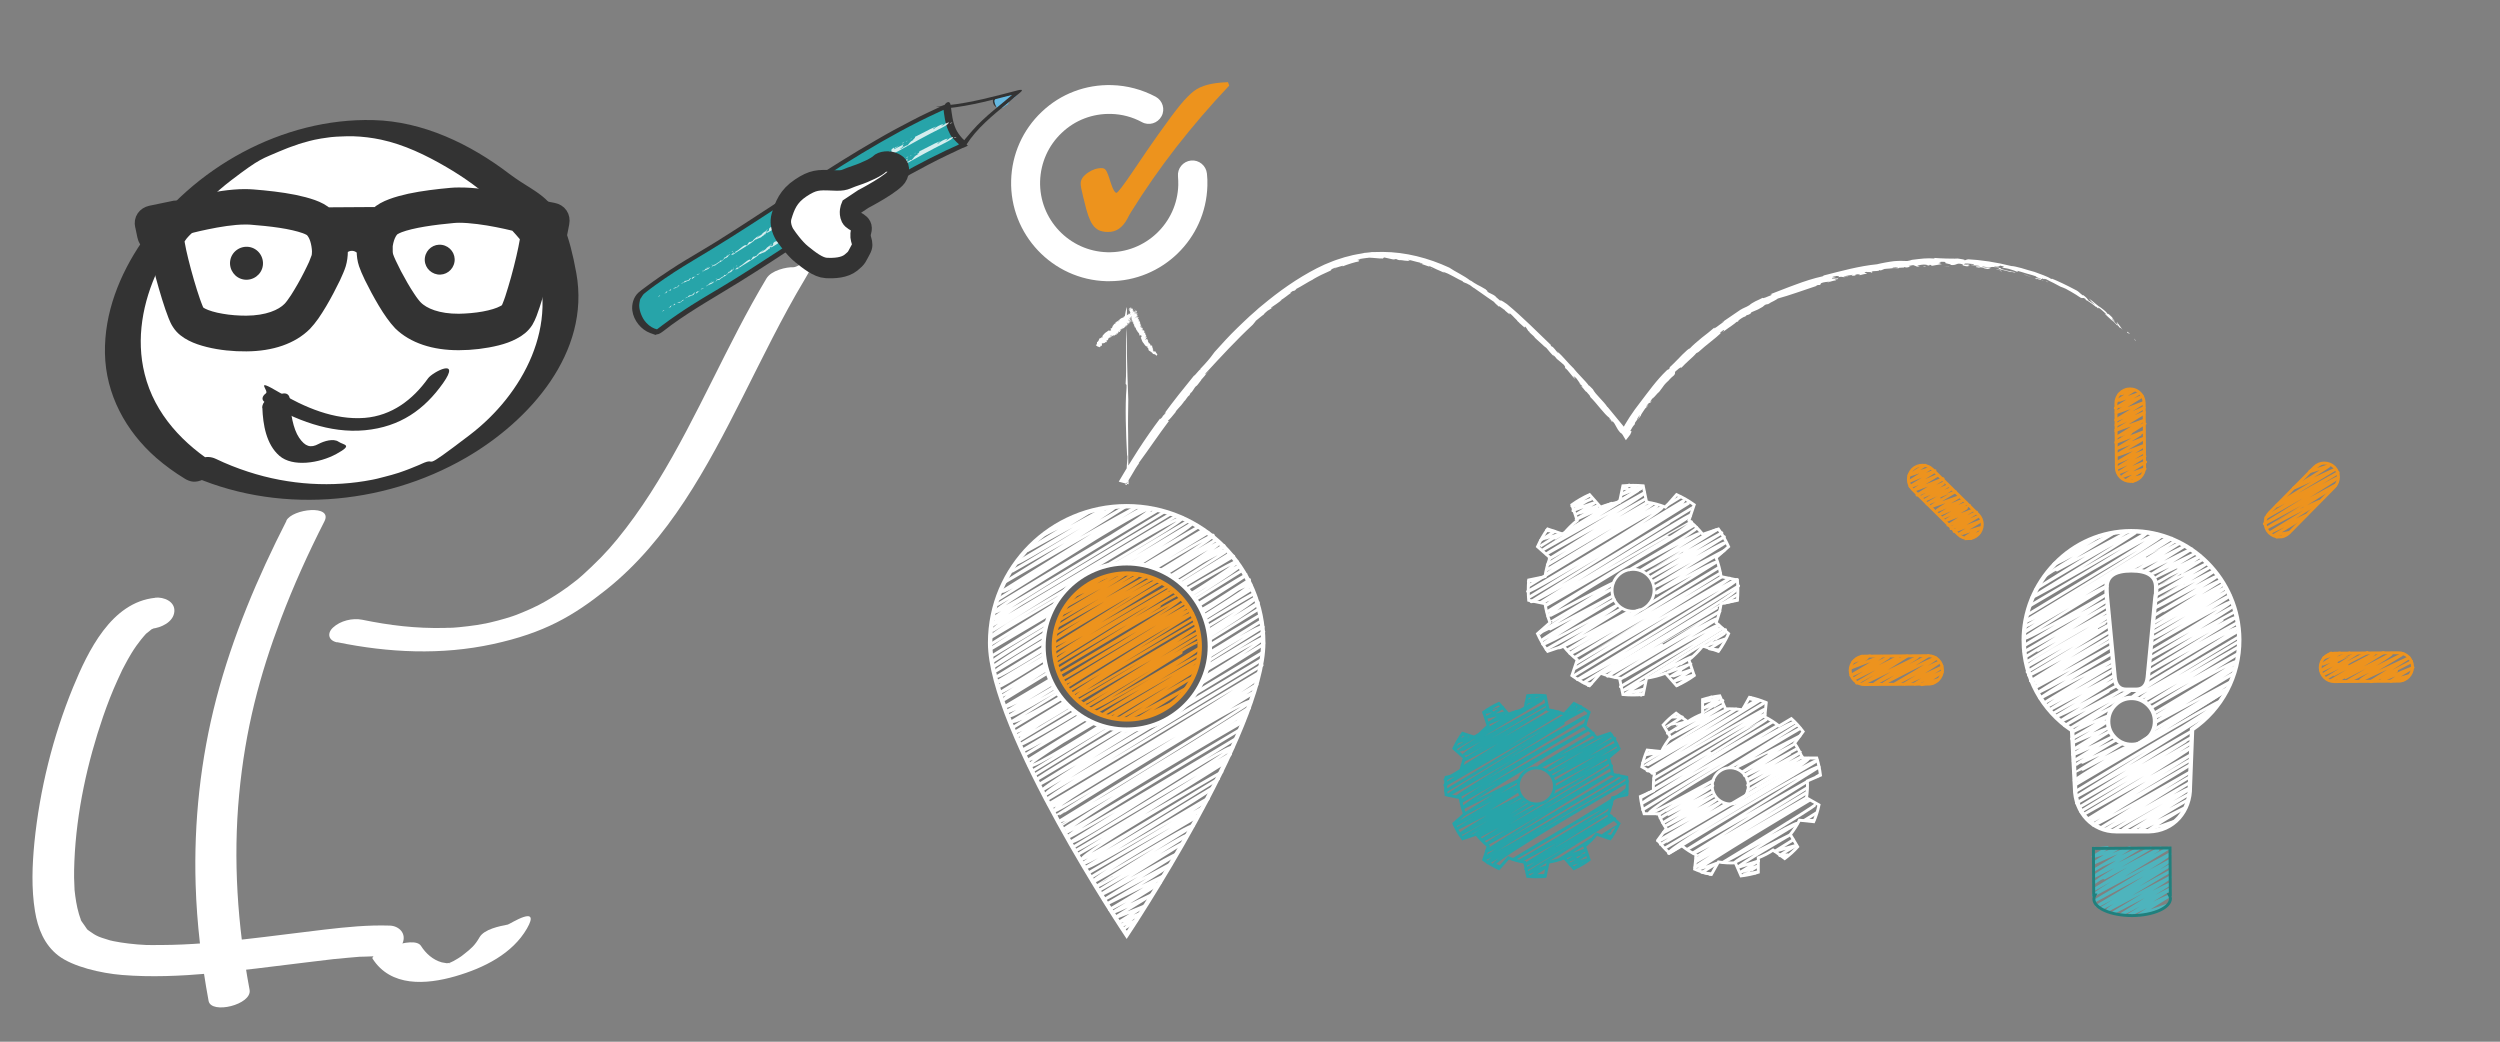 <?xml version="1.0" encoding="UTF-8"?>
<svg id="Ebene_1" xmlns="http://www.w3.org/2000/svg" version="1.1" viewBox="0 0 1700.8 708.7">
  <rect x="0" y="0" width="1700.8" height="708.7" fill="#808080" stroke="none"/>
  <!-- Generator: Adobe Illustrator 29.5.1, SVG Export Plug-In . SVG Version: 2.1.0 Build 141)  -->
  <defs>
    <style>
      .st0 {
        opacity: .8;
      }

      .st1, .st2 {
        fill: #333;
      }

      .st3 {
        stroke-width: 13.9px;
      }

      .st3, .st4, .st5 {
        fill: #fff;
      }

      .st3, .st2, .st5 {
        stroke: #333;
      }

      .st6, .st7, .st8, .st9, .st10, .st11, .st12, .st13, .st14, .st15, .st16, .st17, .st18, .st19 {
        fill: none;
      }

      .st6, .st8, .st12 {
        stroke-width: 3px;
      }

      .st6, .st9, .st12, .st13, .st16 {
        stroke: #fff;
      }

      .st7, .st10 {
        stroke: #27a4a9;
      }

      .st7, .st10, .st13, .st15, .st16, .st17, .st18, .st19 {
        stroke-width: 2px;
      }

      .st7, .st13, .st14, .st17, .st19 {
        stroke-linecap: round;
        stroke-linejoin: round;
      }

      .st8, .st14 {
        stroke: #ed931d;
      }

      .st9 {
        stroke-width: 6px;
      }

      .st10, .st12, .st16 {
        fill-rule: evenodd;
      }

      .st20 {
        fill: #606060;
      }

      .st21 {
        fill: #ed931d;
      }

      .st22 {
        fill: #27a4a9;
      }

      .st23 {
        fill: #64b8e1;
      }

      .st14 {
        stroke-width: 1.8px;
      }

      .st15, .st19 {
        stroke: #ed931e;
      }

      .st17 {
        stroke: #4eb4bd;
      }

      .st2, .st5 {
        stroke-width: 11.9px;
      }

      .st18 {
        stroke: #20807d;
      }
    </style>
  </defs>
  <rect class="st11" x="-28.8" y="-11.8" width="1700.8" height="708.7"/>
  <path class="st17" d="M1467.8,619.7c0-.1,5.9-3.4,5.7-3.6,0,0-18.4,6.4-18.5,6.4l20-12.5c-.5-.7-26,12.9-26.4,12.3,0,0,28.4-17.4,28.2-17.6-.3-.5-33.3,17.7-33.5,17.3l32.7-20.4c-.3-.6-38.2,19.3-38.2,19.3,0,0,39.4-23.3,38.8-24.3l-42.9,22.8c-.8-1.3,42.2-26.4,42.2-26.4-.1-.2-46.5,25.8-46.8,25.3,0,0,46.3-28.9,46.3-28.9,0,0-48.4,27.6-48.8,27,0,0,49.9-29.3,49.1-30.7l-50.2,27s51.7-30.3,50.8-31.8l-52.2,28.2c-.6-.9,51.3-32.1,51.3-32.1-.2-.4-50.5,28-50.5,28,0,0,45.2-27.6,45-28.1-.1-.2-45.2,24.3-45.3,24.1-.7-1.1,38.6-24.1,38.6-24.1l-38.8,19.6c-.4-.6,30.5-19.1,30.5-19.1,0,0-29.9,14.5-30,14.4,0,0,24.4-14.3,24-15-.3-.5-23.8,10.1-23.8,10.1-.3-.5,15.4-9.6,15.4-9.6,0,0-16.3,5.8-16.5,5.5,0,0,10-6.1,9.9-6.2,0,0-9.6,1.1-9.6,1,0,0,.8-.5.8-.5"/>
  <g>
    <path class="st13" d="M1459.6,466.3s63.2-37.6,62.3-38.9c-1.3-2-60,33.9-60,33.9l60.7-38-61.3,34c-.4-.6,59.7-36.4,59.3-37-1-1.6-58.5,32.4-58.5,32.4,0,0,58.9-36.7,58.8-36.8l-58.4,32s56.5-34.5,56.2-35.1l-55.9,31s55.2-32.8,54.5-34c-1-1.6-54,29.2-54,29.2-.2-.4,54.4-33.2,54-33.8-.7-1.2-51.7,30.1-52.6,28.8,0,0,51.1-31.3,50.9-31.8-.4-.7-50.2,28.4-50.5,27.9-.3-.5,49.6-29,48.7-30.4,0,0-49.1,27.5-49.1,27.5-.7-1.2,47.7-27.7,46.8-29.2l-46.2,25.6,45.4-28.4c-.8-1.3-45.6,24.1-45.7,23.9,0,0,43.6-26.3,43.2-27-.6-1-41.8,22.1-42.2,21.4,0,0,41-24.1,40.4-25.2-.3-.5-39.3,20.3-39.3,20.3,0-.1,36.5-22.8,36.5-22.8l-36.1,18.6s34-20.4,33.6-21l-33.1,16.3c0-.1,30.2-18.9,30.2-18.9,0,0-30.1,15.4-30.2,15.3,0,0,29.5-17,28.9-18,0,0-31.1,15.7-31.2,15.6-.1-.2,27.4-17.1,27.4-17.1,0,0-28.7,14.1-28.9,13.7l26.9-16.8c-.4-.6-31.6,16.2-32.2,15.2l27.8-17.4-32.9,16.5s28.9-18.1,28.9-18.1c-.4-.6-33.4,18.3-33.8,17.8l31.4-19.6c0-.1-38.8,22.5-39.5,21.3,0,0,37-22.7,36.8-23"/>
    <path class="st13" d="M1462.7,501.2s54.1-31.4,53-33.1l-50.9,28.6c-.1-.2,52.6-31.1,51.8-32.4l-49.7,26.9c-.7-1.1,53.1-33.2,53.1-33.2-.4-.6-53,31.3-53.8,29.9-.7-1.1,56.1-32.7,55-34.4l-55.7,31.7s57.3-34,56.5-35.3c-1.1-1.7-58.8,31.8-58.8,31.8,0,0,60.2-36.8,59.9-37.4,0,0-62,35.1-62.3,34.7l61.5-38.5-63.1,35.9c-.7-1.2,64.3-40.2,64.3-40.2,0,0-66.4,39.6-67,38.7-.7-1.1,67-41.9,67-41.9,0,0-72,42.8-72.9,41.4-1.1-1.7,72.2-45.1,72.2-45.1"/>
    <path class="st13" d="M1472.3,563.2l7.2-4.5c-.1-.2-17.8,6.4-17.9,6.3-.4-.6,24.2-15.2,24.2-15.2,0,0-30.8,15.3-30.8,15.3-.7-1.1,33.4-20.9,33.4-20.9l-38.7,20.8,39.6-24.8-45.6,24.8c-.9-1.5,46.4-26.8,45.4-28.4-.8-1.2-52.1,28.7-52.1,28.7l52.9-33c-.1-.2-57.2,33.3-57.9,32.2l57.5-35.9s-59.6,34.8-59.9,34.3l60.7-37.9s-65.5,37.6-66.2,36.5c-.9-1.5,65.8-40.2,65.4-40.9l-66.8,38.5c-1-1.6,66.9-41.8,66.9-41.8-.4-.6-68.1,41.9-69.3,39.9,0,0,70.1-42.9,69.7-43.5l-71.9,40.1s72.9-43.9,72.1-45.1c-.3-.5-74.7,43.4-74.7,43.4,0,0,75.8-46.3,75.3-47.1l-75.9,44s75.2-46.4,75-46.8l-77.2,44.2,78.5-49.1s-78.3,45.1-78.6,44.6l91.8-57.4c-1.3-2.1-91.7,53.5-91.7,53.5,0,0,98.8-57.7,97-60.6-.6-1-98.4,56.9-98.4,56.9l102.4-64c-2.1-3.4-100.5,64.3-102.6,60.9-.5-.8,38.4-24,38.4-24-.6-1-38.5,19.4-38.6,19.2-.1-.2,33.5-20.9,33.5-20.9,0,0-32.7,15.6-32.8,15.4-.4-.6,27.5-17.2,27.5-17.2,0,0-28.6,14.5-28.7,14.2l26.8-16.7s-26.6,13-27.2,12.2l25.7-16.1s-24.1,12.9-24.6,12.2c0,0,22.6-14.1,22.6-14.1-.1-.2-22.8,9.6-22.8,9.6,0,0,22.9-13.5,22.5-14.1-.5-.8-24.1,11.8-24.1,11.8-.2-.3,25.1-14.5,24.6-15.4-.5-.7-23.6,10.5-23.6,10.5-.4-.6,26.3-16.4,26.3-16.4l-28,14s41.1-25,40.8-25.5c-.8-1.2-44.8,23.8-44.8,23.8l38.8-24.3s-41.1,22.3-41.8,21.2c-.2-.3,38.9-24,38.7-24.2,0,0-40.6,22.1-41.3,20.8,0,0,39.1-23.4,38.7-24.2,0,0-40.5,22.1-40.5,22.1,0,0,40.8-24.3,40.2-25.1l-43.3,23.1c-.2-.3,43.3-26.6,43.1-27-.3-.5-43.8,25-44.3,24.2-.8-1.3,44.7-27.9,44.7-27.9-.4-.7-46.7,25.7-46.7,25.7-.2-.3,46.8-28.1,46.3-28.9-.2-.3-49.4,26-49.4,26-.5-.7,48.9-30.6,48.9-30.6,0,0-50.3,27.5-50.7,26.7l50.3-31.5-51.4,27.9c-.9-1.4,51.4-32.1,51.4-32.1,0,0-52.4,30.3-52.7,29.8-1-1.6,51.9-31,51.3-32,0,0-52.8,31-53.5,29.9l54.3-33.9s-55,30.9-55.6,30.1c0,0,55.8-33.3,55.1-34.4-.5-.8-56.1,32-56.1,32,0,0,56-34.7,55.9-34.9-.2-.3-55.3,30.9-55.3,30.9-1.2-1.9,56.2-32.6,55.1-34.4-1.1-1.7-56.2,31.7-56.2,31.7l55.1-34.4s-56.1,31.4-56.2,31.2l56.5-35.3s-56.9,32-57.1,31.6c0,0,57.7-34.2,56.9-35.5-.3-.4-57,31.4-57,31.4-.2-.3,55.8-33.8,55.3-34.6,0,0-54.5,31.4-55.5,29.7-.4-.6,56.9-35.6,56.9-35.6-1-1.6-56.9,31.7-56.9,31.7-.8-1.2,57.2-35.8,57.2-35.8,0,0-56.1,31.9-56.3,31.6,0,0,98.8-58,97.1-60.7-.2-.3-94.9,59.9-96.8,56.9,0,0,93.8-56.6,92.9-58.1-.9-1.5-91.6,53.9-91.6,53.9,0,0,89.3-53.4,88.2-55.1-1.2-1.9-86.1,48.7-86.1,48.7,0,0,80.7-47,79.1-49.5,0,0-77.3,44.8-77.9,43.9,0,0,71.2-43.8,70.9-44.3-1.2-2-68.1,38.5-68.1,38.5l61.6-38.5s-56.1,30.5-56.2,30.3c-.4-.6,48.3-30.2,48.3-30.2-.4-.6-41.2,22.8-41.8,21.8-.5-.7,31.5-18.7,31-19.4"/>
  </g>
  <path class="st19" d="M1634.1,463s5.4-3.3,5.3-3.3c-.2-.4-12.9,3.8-12.9,3.8-.2-.3,15.1-9.4,15.1-9.4,0,0-21.6,9-21.6,9-.3-.4,21-13,20.9-13.1,0,0-27.8,14.5-28.2,13.8l26.3-16.4-33.2,15.6c-.6-.9,29.3-17.9,29.1-18.2,0,0-37.4,19.2-37.8,18.6,0,0,30.5-17.7,29.9-18.7,0,0-37,19.3-37.1,19.1-.3-.4,31.6-19.8,31.6-19.8,0,0-35.3,20-35.8,19.1,0,0,30.1-17.4,29.5-18.4,0,0-32.2,16.9-32.4,16.7,0,0,28-17.4,27.9-17.5,0,0-29.8,15.5-30.1,14.9l22.6-14.1c0-.1-24.3,11.7-24.3,11.7-.3-.5,19.5-12.2,19.5-12.2,0,0-18.7,8.2-18.9,7.9l12.4-7.8c-.2-.3-11,3.2-11,3.2l5-3.2"/>
  <path class="st19" d="M1314.3,465.1s4.6-2.7,4.5-2.8l-11.4,3.5s14.7-8.6,14.4-9l-19.2,8.6c-.2-.2,19.1-11.5,18.9-11.8,0,0-26.3,12.3-26.5,12.1,0,0,24.1-14.4,23.8-14.9-.5-.8-29.1,15.2-29.6,14.4,0,0,28.5-16.5,28-17.5-.7-1.2-35.5,17.3-35.5,17.3l30.2-18.9-37.1,19.5c-.4-.6,30.5-18.6,30.3-18.9,0,0-38.1,18.7-38.1,18.7l30.6-19.1c-.5-.8-34.5,18.4-34.5,18.4,0,0,29-16.8,28.4-17.8,0,0-30.6,15.7-30.8,15.3-.1-.2,24.9-15.2,24.7-15.4,0,0-25.9,13-26.2,12.7,0,0,21.2-12.3,20.8-13l-21,8c0,0,13.3-8,13.2-8.2-.2-.3-11.6,4-11.6,4,0,0,6.3-3.7,6.2-3.9"/>
  <path class="st19" d="M1451,327.5s5.7-3.3,5.6-3.5c0,0-9.6,2.7-9.7,2.6-.2-.3,12.4-7.7,12.4-7.7l-15.4,5.3c-.2-.3,15.8-9.9,15.8-9.9,0,0-18.2,7.6-18.4,7.3l17.9-11.2-18.3,7.9c-.4-.6,18.4-11,18.2-11.4-.2-.4-19.3,8-19.3,8,0,0,19.4-11.5,19.1-12,0,0-18.7,7.2-19,6.9-.3-.6,19.1-11.1,18.7-11.7l-18.2,7s18.5-11.3,18.4-11.5l-19.4,7.4s20-12.4,20-12.5c-.3-.5-19.3,9.2-19.5,9,0,0,18.3-11.4,18.3-11.4,0,0-18.9,6.8-19,6.8-.1-.2,20-11.7,19.7-12.3,0,0-19.3,8.6-19.3,8.6l19-11.9s-18.9,9-19.2,8.5l19-11.9s-18.6,7.1-18.8,6.7l17.8-11.1s-18.1,8.4-18.3,8.2c0,0,15.8-9.9,15.8-9.9,0,0-15,5.4-15.1,5.2l12.2-7.6c0,0-10.3,3.1-10.4,2.9,0,0,5.5-3.4,5.5-3.4"/>
  <path class="st19" d="M1553.5,364.6l3.7-2.3s-9.5,1.8-9.7,1.6c0,0,21.7-12.8,21.3-13.3,0,0-24,11.5-24,11.5,0,0,33.8-20.6,33.6-21-.7-1.1-35.7,17.8-35.7,17.8,0-.1,47.2-28.2,46.6-29.1l-48.8,26.6s50.7-31.3,50.5-31.6c-.5-.8-49.7,27.5-49.7,27.5-.2-.4,49.4-30.8,49.4-30.8,0,0-41.6,23.6-42.1,22.8-.7-1.1,40-25,40-25-.1-.2-28.1,13.1-28.3,12.8,0,0,25.1-15.3,24.9-15.6,0,0-13.6,4.6-13.8,4.2,0,0,8.3-5.1,8.3-5.2"/>
  <path class="st19" d="M1340.9,366.3c0-.1,5.9-3.6,5.9-3.7,0,0-9.3,2.9-9.4,2.7l10.2-6.3c-.2-.4-14.9,4.9-15,4.7-.3-.5,15.2-8.9,14.9-9.3l-18.1,7.1c-.3-.6,16.2-10.1,16.2-10.1l-18.4,8.2c-.2-.4,17.9-10.8,17.7-11.1,0,0-19.3,9.4-19.6,9,0,0,16.6-10.4,16.6-10.4,0,0-17.8,7-17.8,7-.2-.3,16.2-9.8,16.1-10-.2-.2-18,7.9-18,7.9,0,0,16-9.2,15.7-9.8l-18.3,7.8c-.3-.4,16-9.2,15.7-9.8,0,0-17.6,7.3-17.6,7.3-.4-.6,15.3-9.6,15.3-9.6l-18.9,6.7c-.4-.6,16.2-10.1,16.2-10.1,0-.1-19.3,8.3-19.3,8.3,0,0,16.9-9.8,16.6-10.3-.3-.5-18.3,7.9-18.3,7.9,0,0,15.9-9.9,15.9-9.9l-18.2,7.8s15.9-9.4,15.6-9.8l-18.4,8.3,17.7-11.1c0,0-19.4,8.1-19.7,7.6-.2-.3,15.7-9.8,15.7-9.8,0,0-18.2,8.1-18.5,7.5,0,0,17.4-10.3,17.2-10.7-.2-.2-17.3,7-17.3,7l13.5-8.4c-.2-.3-14.1,4.5-14.1,4.5l11-6.9"/>
  <path class="st13" d="M766.5,635.5s.5-.3.5-.3c0,0-2.6-3.2-2.6-3.3,0,0,8.9-5.5,8.9-5.5l-10.4,3.1,12.7-7.9c-.2-.3-14,6.2-14.3,5.7l17.5-11s-20,8.3-20.2,8c-.2-.4,25.7-16,25.7-16,0,0-26.9,13.2-27.4,12.4,0,0,33.1-20,32.8-20.5l-34.9,18.6s37.2-21.9,36.6-22.9l-38.6,19.2s45-26.2,44.2-27.6l-46.1,24.7,49.4-30.9c-.7-1.2-50.5,28.8-51.5,27.2,0,0,55.9-34.9,55.9-34.9-.2-.4-57.3,32.3-57.3,32.3l60.2-37.6c-.9-1.5-60.8,36.3-61.8,34.7-.1-.2,66.1-41.3,66.1-41.3-1.3-2.1-67.8,39.5-68.5,38.3-1.4-2.3,71.2-44.5,71.2-44.5-1.5-2.3-72.4,41.4-72.4,41.4-.4-.6,77.6-45.3,76.2-47.6l-76.9,44s82-48,80.6-50.3c-.3-.4-82.4,49.7-83.8,47.3,0,0,88.5-54,87.9-54.9-.4-.7-87.8,54.4-89.4,52-.4-.7,92.2-57.6,92.2-57.6,0,0-91.9,56.2-92.8,54.7-2-3.2,95.1-59.4,95.1-59.4l-97.3,55.8,99.9-62.5s-100.8,60.9-101.4,59.9c0,0,106.3-62.7,104.6-65.4l-106.6,63.2s109.4-66.2,108.5-67.8c-2.4-3.8-108.3,68-110.5,64.4l112.3-70.2s-113.5,68.5-114.4,67.1c-1.7-2.7,116.8-73,116.8-73,0,0-117.5,70.9-118.1,69.8-2.6-4.2,121.1-75.7,121.1-75.7-2.4-3.9-121.9,73-121.9,73-.3-.5,124-75.2,122.9-76.8-2.6-4.1-125.2,74.4-125.2,74.4-.3-.4,130.8-75.8,128.1-80.1,0,0-126.7,80.6-128.8,77.1,0,0,130.7-80.1,130-81.2-2.5-4-132.4,78.3-132.6,78-.4-.7,134.5-84,134.5-84-1.4-2.2-134.5,82.5-135.7,80.5-3-4.8,139.9-82.6,137.7-86.1,0,0-138.7,85.3-139.9,83.4,0,0,142.2-84.6,140.3-87.7-.6-.9-139.6,90.4-142.4,85.9,0,0,145.1-85.8,142.9-89.3l-144.3,86.5c-1.3-2,146.8-91.7,146.8-91.7l-147.2,87.9c-2.3-3.8,147.8-90.6,147-91.9l-148.5,88.4c-1.6-2.5,149.8-92.8,149.5-93.4,0,0-151.6,91-152.2,89.9,0,0,153.1-94.9,152.8-95.5l-154.7,92.4c-1-1.6,156.3-93,154.2-96.4-1.4-2.2-155.6,93.2-155.6,93.2l155.9-97.4-156.8,94.4,156.3-97.7c-3.2-5.1-155.8,99.8-159.2,94.5-2.5-4,159-97.6,158.2-98.8,0,0-156.5,97.4-158.3,94.5l156.8-98-159.6,95,158.8-99.2s-158.5,99.5-160.7,96c0,0,162.9-97.2,160.8-100.5,0,0-159.9,98.7-161.4,96.2,0,0,162.2-95.8,159.7-99.8l-160.7,97.1c-2.9-4.7,158.9-99.3,158.9-99.3-1-1.7-159.1,99.4-160.9,96.5l159.4-99.6c-1.8-2.9-157.9,100.1-160,96.6,0,0,161.4-97.7,160-100-3.2-5.1-162.4,97.5-162.4,97.5,0,0,163.7-97.1,161.4-100.8,0,0-158.2,101.6-161.5,96.3,0,0,160-98.6,159.4-99.6-.8-1.2-159.1,99.4-161.3,95.9l158.2-98.8c-.4-.6-157.5,100.7-160.4,96,0,0,160.7-96.4,158.9-99.3-1.1-1.7-157,100.4-159.9,95.8,0,0,160.7-94.8,158.2-98.8-1.6-2.5-158.4,94-158.4,94-2.5-3.9,156-97.5,156-97.5-1.7-2.8-156.8,94.6-156.8,94.6,0,0,155.7-93.7,154.1-96.3,0,0-154.8,95.8-155.9,94.2,0,0,154.6-95.6,154.2-96.3-3.3-5.3-153.8,94.9-155.4,92.4-1.4-2.3,155.8-91.9,153.3-95.8-1-1.5-151.7,97.4-154.6,92.7,0,0,153.2-91.5,151.3-94.6-1.6-2.5-149.4,93.3-151,90.8,0,0,149.4-91.8,148.7-92.9l-149.4,89.1c-1.5-2.3,149.8-88.6,147.6-92.2-1.2-2-149.8,89.7-149.8,89.7-1.1-1.7,146.4-91.5,146.4-91.5-2.9-4.6-146,87.3-146,87.3-1.5-2.5,145.3-85.7,143-89.3l-143.4,85.5,140-87.5c-.3-.4-140.6,82.7-140.6,82.7-1.2-2,138.1-81.5,136-85l-136.3,81.9,133-83.1-133.9,79.1c-2.4-3.9,132.9-78.3,130.8-81.7-2.2-3.4-129,76.6-129,76.6-2.1-3.3,124.9-78,124.9-78l-125.7,74.8c-2.4-3.9,121.8-76.1,121.8-76.1,0,0-120.2,73.6-121.3,71.8-1.2-1.8,116.4-72.8,116.4-72.8,0,0-113.6,69.9-114.8,67.9-1.7-2.7,110.9-69.3,110.9-69.3-1.1-1.7-109.1,64.1-109.1,64.1,0,0,106.4-62.2,104.5-65.3-2.2-3.5-103.9,61.7-103.9,61.7l99.2-62c-1.5-2.3-95.1,59.5-96.8,56.7l91.9-57.4c-.6-1-89.6,50.9-89.6,50.9l82.1-51.3-77.3,44s71.2-42.2,70.2-43.9c-.6-1-66.3,39.6-67.1,38.4-.4-.7,60.4-35.4,59.4-37.1l-52.1,28.6c-.6-1,42.6-26,42.3-26.5l-30.3,15.4,15.5-9.7"/>
  <g>
    <path class="st13" d="M1065.5,361.8c-.2-.3,31.2-19.1,31-19.4,0-.2-24.2,11-24.2,11-.2-.2,15.2-8.9,14.9-9.3-.2-.3-14.4,5.9-14.6,5.7l12.3-7.7c-.3-.4-14.9,5.3-14.9,5.3-.2-.4,12.7-7.8,12.7-7.9,0,0-13.1,5.4-13.3,5-.2-.3,11.9-7.4,11.9-7.4"/>
    <path class="st13" d="M1101.8,341c-.2-.3,16.2-9.6,16-10-.3-.4-14.7,5.5-14.7,5.5l9.7-6c0-.1-8.6,2.4-8.8,2.2,0,0,4.3-2.5,4.3-2.7"/>
    <path class="st13" d="M1051.8,391.3c-1.4-2.2,77-44.7,75.5-47.2l-74.5,43.3s72.5-43.6,71.8-44.9c-.5-.7-71.9,41.8-71.9,41.8-.6-.9,68.7-42,68.3-42.7l-67,38.6,64.6-40.4-66.6,37.1c-.4-.6,68.1-40,66.9-41.8l-69.3,39c-.2-.4,67.7-41.7,67.4-42.1,0,0-69.8,40.5-69.9,40.3-.3-.4,14.5-9.1,14.5-9.1,0,0-13.3,4.4-13.4,4.3l9.6-6c0,0-5.7-.6-5.7-.6,0,0,.6-.4.6-.4"/>
    <line class="st13" x1="1134" y1="343.8" x2="1143.2" y2="338.1"/>
    <path class="st13" d="M1122.1,410.9l45.3-28.3c-.8-1.3-41.7,22.1-41.9,21.7-.8-1.3,48.2-29.6,47.9-29.9,0,0-47.7,25.3-47.9,25l48.1-30c-1-1.6-48.5,27.5-49.3,26.3l48.8-30.5-49.9,27.4,48.2-30.1-50.9,27.6c0-.1,47.4-29.6,47.4-29.6-.9-1.4-50.8,28.8-51.7,27.5l39.9-24.9c-.8-1.4-47.5,24.5-47.5,24.5,0,0,46.8-27.1,45.8-28.6"/>
    <path class="st13" d="M1080.6,466.4l1.9-1.2s-5.7-.3-5.7-.4l106-66.2s-108.1,66.2-109.7,63.7c0,0,109.9-66.2,108.8-68-1.1-1.8-111.5,65.6-111.5,65.6,0,0,107.1-65.5,106.4-66.5l-105,61.2,99.3-62s-98.3,58.3-98.3,58.3c0-.1,97.6-61,97.6-61l-98.8,57.2,97.4-60.8s-100,59.9-100.9,58.4c-.6-1,48.2-28.6,47.6-29.7-1-1.7-48.7,28-49.2,27.1l41.9-26.2s-47,26.1-47.9,24.8c0,0,43.2-26.4,43-26.8,0,0-51.6,27.9-51.6,27.9,0,0,49.4-28.5,48.3-30.2,0,0-49.8,28.1-50.7,26.7-.6-.9,48.7-30.4,48.7-30.4,0,0-49,27.5-49,27.5-.4-.6,47.9-29.9,47.9-29.9,0,0-50.2,26.6-50.3,26.4-1-1.5,49.1-30.7,49.1-30.7-.3-.5-40.5,21.9-40.5,21.8,0,0,42.6-25.2,41.9-26.2-.4-.6-44,23-44.2,22.7-2.2-3.4,99.4-62.1,99.4-62.1-1.5-2.4-100,59-100,59-.6-.9,100.2-58.2,98.2-61.4-.1-.2-98.8,56.9-98.8,56.9-1.3-2.1,99.5-59.8,98.4-61.5-.9-1.4-99.9,62.2-101.8,59.3,0,0,102.9-64.1,102.8-64.2,0,0-108.1,66.3-109.7,63.8l107-66.8c-1.6-2.5-108.8,64.2-108.8,64.1,0,0,107.6-62.9,105.6-66,0,0-104.9,63.6-106.1,61.8,0,0,93.1-54.6,91.5-57.2-1.1-1.8-90.7,53.3-90.7,53.3l8.6-5.4-8.9,2.5s.6-.4.6-.4"/>
    <path class="st13" d="M1180.8,408.6s1-.6,1-.6c0,0-9.3,2.6-9.4,2.4l8.9-5.5"/>
    <path class="st13" d="M1116.5,472.9s1.5-.9,1.4-.9l-5.8.5c0-.1,5.9-3.4,5.8-3.6l-13,3.6,14.4-9-15.2,6.3,67.6-42.3c-1.4-2.2-69.3,39.7-69.3,39.7,0,0,67.9-40.7,67.1-41.9-1.1-1.8-67,37.2-67.2,36.8,0,0,66.1-40.1,65.6-41-.9-1.5-69.4,39.5-69.4,39.5-.3-.5,71.6-44.7,71.6-44.7,0-.1-76.5,44.1-76.5,44.1-1.1-1.8,77.7-48.1,77.5-48.4-.2-.3-79.9,48.4-81.2,46.4,0,0,93.2-54.4,91.5-57.2"/>
    <path class="st13" d="M1168.6,442.7s.8-.5.8-.5l-6.4-.8,10.7-6.7-15,5.1c0-.1,15.3-9,15-9.4"/>
    <path class="st13" d="M1141,466.3c-.2-.3,11.4-7.1,11.4-7.1-.1-.2-14,4.4-14,4.4,0,0,12.6-7.5,12.4-7.8-.2-.4-14.2,4.9-14.3,4.7-.2-.3,13.9-8.6,13.9-8.7-.2-.3-16.1,6-16.3,5.7,0-.1,16.7-10.5,16.7-10.5-.4-.6-29,14.3-29.2,14.1l52.3-32.7"/>
  </g>
  <g>
    <path class="st7" d="M1004.9,501l27.3-17.1-19.3,8s11.4-7.1,11.4-7.1c0,0-12.7,3.2-12.7,3.2l10.7-6.7c0-.1-12.4,4-12.6,3.8,0-.1,9.6-5.9,9.6-6"/>
    <path class="st7" d="M1037.6,482.1c0-.1,13-8.1,13-8.1,0,0-12.5,4.2-12.5,4.2-.1-.2,7.9-4.8,7.9-4.9l-6.5.5s.5-.3.5-.3"/>
    <path class="st7" d="M994.6,525.5c-.8-1.3,66.1-40.6,65.8-41.1-1.1-1.7-65.2,38.3-65.5,37.8l61.7-38.5s-60.3,34.3-60.8,33.5c0,0,56.6-34.9,56.4-35.2,0,0-56.3,32.5-56.6,32.1-1-1.7,55.9-34.9,55.9-34.9,0,0-58.3,32.2-58.5,31.9-.9-1.5,58.3-36,58.1-36.3-1-1.6-60.7,34.2-60.8,34.2,0,0,11.8-6.9,11.6-7.3l-10.4,3.1s6.8-3.9,6.6-4.2c0,0-2.8-1.3-2.8-1.3h.1"/>
    <path class="st7" d="M1065.5,484.5c-.1-.2,7-4.2,6.9-4.3"/>
    <path class="st7" d="M1055.4,542.3s40.4-23.5,39.6-24.8c-.1-.2-37,20-37.5,19.1-.4-.6,44.8-25.9,43.9-27.4l-43.6,23.1c-.4-.7,43-24.9,42.1-26.3-.3-.5-42.9,22.3-42.9,22.3l41.6-26s-44.1,24.7-44.5,24c-.3-.5,43-25.2,42.2-26.4-.4-.7-43.7,23.9-43.9,23.6,0-.2,34.8-21.7,34.8-21.8,0,0-40.2,20.8-40.4,20.4-.7-1.1,37.6-22.6,37.2-23.3"/>
    <path class="st7" d="M1019.2,590.4l1.1-.7c0-.1-3.8-1.3-3.9-1.4-1.9-3.1,90.8-56.7,90.8-56.7l-95,55.4c-1.6-2.5,93.8-57,93.1-58.2,0,0-93.6,57.2-94.9,55.2-1.3-2,91.4-55.7,90.8-56.7,0,0-88.6,53.7-89.9,51.7-.4-.6,84.8-53,84.8-53-.6-.9-83.8,48.7-84.3,47.9-.2-.3,84.6-52.9,84.6-52.9,0,0-86.8,52.5-88,50.5-.3-.4,38.7-24.2,38.7-24.2,0,0-40.4,21.5-40.4,21.5-.5-.7,35.6-22.2,35.6-22.2-.2-.3-37.8,22.1-38.5,20.8l35.2-22-43.2,23.9s41.3-24.4,40.6-25.4c-.6-.9-42,24.1-42.5,23.2-.3-.5,40-25,40-25l-42.3,21.6s42.2-25.7,41.9-26.2c-.5-.7-43.2,24.9-43.9,23.9,0,0,43.7-25.5,42.9-26.8l-36.5,19.5,37.2-23.3-38,18.9c-1.2-2,84.8-53,84.8-53l-85.8,48.7c-1.3-2.1,84.4-52.8,84.4-52.8,0,0-86.8,50.5-87.4,49.6-.8-1.2,88.5-54.6,88.2-55.1-.2-.3-94,53.8-94,53.8-.4-.7,92.7-57.6,92.5-57.8-1-1.7-94.4,55-94.4,55,0,0,93.1-55.5,91.9-57.4l-92.5,53.5c-.5-.7,78.3-48.9,78.3-48.9-1.6-2.6-77.9,45.6-78.2,45.1,0,0,3.1-1.9,3.1-1.9"/>
    <line class="st7" x1="1106" y1="540.3" x2="1106.9" y2="539.8"/>
    <path class="st7" d="M1050.1,596l.7-.4c0,0-8.7.3-8.7.3,0,0,9.6-6,9.6-6-.2-.3-12.4,4.4-12.6,4.2l59.4-37.1c-1.2-1.9-60.4,35.1-60.6,34.6l58.2-36.4s-56.8,34.6-58,32.6l56-35s-59,33.4-59.5,32.5c0,0,62.9-36.5,61.7-38.5-1.2-1.9-66.4,37.7-66.4,37.7,0,0,78.5-45.8,77-48.1"/>
    <path class="st7" d="M1095.6,569.7s.8-.5.8-.5c0-.2-5.6-1.1-5.6-1.1-.2-.3,9.1-5.5,9-5.6"/>
    <path class="st7" d="M1070.7,590.7c-.1-.2,9.9-6,9.8-6.1,0,0-12.3,3.5-12.3,3.5l11.2-7c0-.1-12.2,4.2-12.2,4.2l11.2-7-17,6.1,21.3-13.3"/>
  </g>
  <g>
    <path class="st13" d="M1158.4,485.2c0-.1,13.7-8.6,13.7-8.6l-12.9,5,11-6.9-11.6,3c0-.1,5.7-3.4,5.6-3.5"/>
    <path class="st13" d="M1131.6,510c-.5-.8,43.9-27.4,43.9-27.4-.6-.9-39.9,20.2-39.9,20.2-.2-.4,37.5-22.1,36.9-23.1,0,0-38,19.8-38.1,19.6,0,0,13.6-8.5,13.6-8.5,0,0-14.3,3.9-14.3,3.8,0,0,10.8-6.8,10.8-6.8,0,0-6.9,0-6.9,0,0,0,2.6-1.5,2.6-1.6"/>
    <path class="st13" d="M1185.9,482.1c-.2-.3,8.8-5.5,8.8-5.5l-4.7-1.4s1-.6,1-.6"/>
    <path class="st13" d="M1125.6,536.9s77.1-47.3,76.7-47.9c0-.1-76.5,44-76.5,44,0,0,75.9-45.6,75.1-46.9-1-1.6-75.7,43.4-75.7,43.4,0,0,76.5-44.8,75.1-46.9-.3-.5-76.5,43.4-76.5,43.4-1-1.6,77.1-48.2,77.1-48.2,0,0-78.9,48.9-80.3,46.6l76.2-47.6s-78.9,45.7-79.1,45.2c-.3-.4,63.7-39.1,63.4-39.6l-63.5,36.6s11.9-7,11.7-7.3l-9.3,1.7c0,0,3.9-2.4,3.9-2.4"/>
    <path class="st13" d="M1186.4,542.9s42.6-25.5,42.1-26.3c-.6-1-39.3,21.5-39.5,21.3,0,0,37.1-23.2,37.1-23.2-.3-.5-37.1,19.5-37.1,19.5,0,0,36-22.1,35.9-22.4,0,0-35.8,19.6-36.3,18.8,0,0,34.3-21.3,34.2-21.4,0,0-35.3,19.5-36.1,18.3l33.2-20.8s-34.6,18.9-34.8,18.6c-.1-.2,39.4-24.6,39.4-24.6,0,0-43.5,22.4-43.6,22.3-.9-1.4,43.8-27.4,43.8-27.4-.4-.6-47.7,27.1-48.1,26.4l45.9-28.7"/>
    <path class="st13" d="M1235.9,528.4s2.3-1.3,2.2-1.4"/>
    <path class="st13" d="M1163.3,594.8l.4-.3s-5.8-.8-5.9-.9l10.1-6.3s-12.8,4.8-12.9,4.7c-1-1.6,76-47.5,76-47.5-1.2-2-77.5,46.3-77.9,45.6-.7-1,75.6-47.2,75.6-47.2l-75.1,43.5c-1.4-2.2,75.7-46.1,75.1-47,0,0-74.3,44.8-74.9,43.8-.2-.2,75.4-47.1,75.4-47.1,0,0-76.2,46.2-77.5,44.2l77.2-48.3-80.6,45.6,89.2-55.8c-1.8-2.9-102.3,58.8-102.3,58.8-2.2-3.5,101.6-62.6,101.2-63.3-1.1-1.8-102.9,59.2-102.9,59.2,0,0,98.8-57.6,96.9-60.6,0,0-100.5,59.2-100.7,58.9-.5-.7,44.8-26.7,44.2-27.6,0,0-45.5,26.1-46.1,25.1,0,0,43.5-25.4,42.7-26.7,0,0-38.6,21.3-38.9,20.8,0,0,36.9-21.9,36.3-22.7,0,0-34.8,18.6-35,18.3l33.6-21c-.2-.3-35.3,18.8-35.3,18.8l33.6-21s-35.2,18.2-35.3,18c-.4-.6,36.5-21.3,35.8-22.4-.5-.7-37.3,20.2-37.4,20l37.7-23.5c-.1-.2-42.7,23.8-43.6,22.4-1.9-3,98.9-61.8,98.9-61.8-1.7-2.8-103.3,59.4-103.3,59.4l91.9-57.4-91.9,52.8c-.7-1.1,88.2-55.1,88.2-55.1l-89.4,51.4s5.3-3.3,5.3-3.3"/>
    <path class="st13" d="M1233.6,558.5s.4-.3.4-.3c0-.2-6.5.1-6.6,0l8-5"/>
    <path class="st13" d="M1194.1,593.9s1-.6,1-.6l-9,1.9c0-.1,9.6-5.6,9.4-5.9l-11.5,4.1,12.4-7.7-14,4.4c-.7-1.2,35-21.9,35-21.9l-37,18.4c-.5-.7,42.2-26.4,42.2-26.4-.9-1.4-50.1,27.5-50.7,26.6,0,0,63.7-38.5,63.1-39.4"/>
    <path class="st13" d="M1214.2,583.3c0,0,2.9-1.8,2.8-1.8,0,0-6.2.6-6.2.6-.2-.4,11.2-7,11.2-7l-14.6,4.1,12.6-7.9"/>
  </g>
  <g>
    <g>
      <g>
        <path class="st1" d="M675.6,67.3c-.3,1.6-.1,3.2.9,4.5s2.6,1.8,4.2,1.8.8,0,1.1-.3.2-.4-.1-.4c-1.4,0-2.8-.5-3.8-1.7s-1.1-2.8-.8-4.3-1.4-.2-1.5.2h0Z"/>
        <path class="st23" d="M686.6,64.7c-.7.7-1.4,1.4-2.3,1.9s-1.4.7-2,1.3l5.6-1.2c0,0,0-.5-.1-.6-.4-2.1-5.5,0-6,1.2s-1.4,2.5-1.7,3.9l6-1.2c-.4-.9-.7-1.8-.9-2.8-.3-1.8-5.9-.4-6,1.2s-1.1,2.7-1.3,4.2l5.8-1.6c-.7-1.1-1-2.5-1.2-3.7l-4.2,2.4c.9,0,1.8-.2,2.7-.1l1.7-3.1c.6-.1-.5,0-.8-.1l-.7,2.6c1.5-.6,3-1.3,4.5-1.9s2.5-1.2,1.7-2.2-3.1-.3-4,0c-1.5.6-3,1.3-4.5,1.9s-3.1,2.4-.7,2.6,2.5.3,3.6,0,2.9-.6,3.3-1.7-.8-1.3-1.7-1.3-1.8.2-2.7.1-4.5.7-4.2,2.4.8,3,1.6,4.4,5.6,0,5.8-1.6,1.2-2.6,1.3-4.2l-6,1.2c.2,1,.5,1.9.9,2.8.8,1.8,5.6.4,6-1.2s1.2-2.6,1.7-3.9l-6,1.2c.1.5.2.9.5,1.3.5.7,2.2.4,2.8.3,1.1-.2,2.1-.6,2.8-1.4h0c-.5.3-1.1.7-1.6,1,1.9-.9,3.5-2,5-3.4s.7-1.6-.5-1.9-3.3.2-4.3,1.1h0Z"/>
        <g>
          <path class="st22" d="M644.1,72.4c1.5,11.6,2.4,17.8,10.4,24.7l.5,1.9c-60.6,26.5-116.5,70.9-174.1,104.2-10.8,6.5-23.2,14.7-33.3,22.7,0,0-8.4.1-13.5-9.9-5.1-10,1.9-16.4,1.9-16.4,10.1-8,22.6-16.2,33.3-22.7,57.6-33.3,113.5-77.7,174.1-104.2l.6-.2Z"/>
          <path class="st1" d="M641.7,73c.7,5.3,1.2,10.8,3.4,15.7s2.3,4.2,3.8,6,1.9,1.9,2.9,2.9.2,0,.3.2.1.4.2.6l.3,1,1.4-1.8c-14.4,6.3-28.5,13.6-42.2,21.3s-27.4,16.2-40.8,24.8c-13.5,8.7-27,17.6-40.4,26.4s-26.6,17.3-40.1,25.4-13.4,7.9-20,12.1-13.5,8.9-19.9,13.7-3,2.3-4.5,3.5l2.4-.6c-.4,0-.7,0-1,0,.6,0-.5,0-.7-.2-.5-.1-1.1-.3-1.6-.5-2.6-1-5.2-3.2-6.9-5.6s-4-7.6-3.3-11.7.7-2.6,1.3-3.8.6-.9.9-1.4.2-.3.4-.5c-.3.3,0,0,.1-.2s.3-.3.4-.4-.4.3.1-.1,1-.8,1.5-1.2c2-1.6,4-3.1,6.1-4.6,4.2-3,8.4-5.9,12.7-8.7,8.3-5.4,16.9-10.3,25.3-15.5,17.3-10.5,34.2-21.6,51.2-32.7,17-11.1,34-22.3,51.4-32.8,17.1-10.3,34.6-20,52.8-28.3s2.1-1,3.2-1.4,1.5-.7,2.2-.9,2.3-.9,2-2-2-.9-2.8-.7c-1.9.5-3.7,1.5-5.5,2.3s-4,1.8-6,2.8c-4.1,1.9-8.1,3.9-12.1,6-8.2,4.2-16.3,8.6-24.3,13.3-16,9.2-31.6,19.1-47,29.1s-31,20.4-46.6,30.4-15.4,9.8-23.2,14.5-15.5,9.1-23,14.1-7.8,5.2-11.6,7.9-3.8,2.7-5.6,4.1-3.2,2.3-4.6,3.6c-3.3,3-4.7,8-4.1,12.3.9,6.6,5.9,12.9,12.2,15.2s2.9.9,4.4.9,3.1-1.2,4.6-2.3,3.7-2.8,5.5-4.2c14.8-10.7,30.7-19.6,46.2-29.2s31.1-19.9,46.6-30.1,31-20.2,46.8-29.8c15.5-9.4,31.3-18.3,47.7-26.2s8-3.7,12-5.5,1.6-1,1.4-1.8-.3-1.3-.5-1.9-1-1.1-1.5-1.5-1-.9-1.4-1.4c-1.6-1.8-3-3.8-4-6-2.2-4.9-2.7-10.4-3.4-15.7s-5-.7-4.8,1.3Z"/>
        </g>
        <path class="st1" d="M657.3,98.7c7.3-11.6,18.1-20.2,28.5-28.8,2.8-2.3,5.6-4.7,8.4-7.1s-.8-1.6-1.6-1.4c-15.8,4.1-31.7,8.5-48,10.2s-1.8.5-1.9,1.2.9,1,1.5.9c16.6-1.7,32.7-6.2,48.9-10.3l-1.6-1.4c-10.1,9-21.3,16.8-30.2,27.1s-5,6.1-7.1,9.4.4,1.1,1,1.2,1.7-.3,2.2-1h0Z"/>
      </g>
      <g class="st0">
        <g>
          <path class="st4" d="M556,147.3c.1-.1.3-.4.4-.5-.2.1-.4.3-.4.5Z"/>
          <path class="st4" d="M516.1,172.9h-.2c0,.1,0,.1.1.1h0Z"/>
          <path class="st4" d="M516,173l-.2.4c.5-.4.4-.5.2-.4Z"/>
          <path class="st4" d="M558.8,143.6c.3-.3.7-.6.9-.9l-.9.9Z"/>
          <path class="st4" d="M554.3,145.4c0,0-.2,0-.3,0,.1,0,.2,0,.3,0Z"/>
          <path class="st4" d="M592.8,125c0,0,0,.1-.1.2,0,0,.1-.1.1-.2Z"/>
          <path class="st4" d="M595.4,123c.2-.1.4-.3.6-.4h0c-.1,0-.5.2-.7.4Z"/>
          <path class="st4" d="M594.1,123.4l.6-.4c-.2.1-.4.2-.6.4Z"/>
          <path class="st4" d="M611.6,110.1v-.3c0,.1,0,.2,0,.3Z"/>
          <path class="st4" d="M592.3,125.7c.1-.1.3-.3.4-.5-.2.2-.6.5-.4.5Z"/>
          <path class="st4" d="M556,147.4c0,0,0,0,0-.1,0,0-.1.2,0,.1Z"/>
          <path class="st4" d="M561.5,142h0c-.2.2-.1.1,0,0Z"/>
          <path class="st4" d="M501.1,182.8c-.4.3-.7.5-1.1.8.9-.5,1.1-.7,1.1-.8Z"/>
          <path class="st4" d="M582.2,130.9c-.8-.3,1.5-.9,1-1.4-.7.6-1.2,1-1.7,1,.4-.7,1.6-.9,1.6-1.6l-1,.9c-.9.2-.1-.8-.8-.3-.5,1.3-3.4,1.8-4.4,2.5l.3-.3-1.8.7s0,0,0,0c0,0,0,.1,0,.2-.9,0-2.2.6-3.5,1.5-.3.7-4.2,2.8-4.6,3.5.5-.5,1-.8,1.8-1.1l.2.5c-1.3.8-.3-.4-1.4.7.6.5,1.8-1.1,2.7-1.6-.2.3-.6.8-1.1,1.2,1.8-1.1,3.6-2,4.5-3.4.6-.2.5.2.2.5,1.1-1.2,1.2-.2,2.1-1.3,0,.8-2.5,2-3.4,3-1.9.6-3.8,2.4-5.6,3.6-.3-.4.7-1.6-.2-1.3-2,.9-1.7,1.4-2.5,2.3-1.4.7-.6-.6-2.7.6l1-1c-1.6.1-1,.9-1.9,1.4.4,0,.5.1,1.5-.5.2.2-.5.7-.8,1h.3c-.2.4-.2.8-1.6,1.5.6-.9-1.2.4-1.6.4l.3-.3c-.9.7-1.9,1.3-2.4,1.8h0c-.6.5-.6,1.1-1.7,1.7,0-.2.9-1.5-.2-.7,0-.4,1.2-1.2,2.3-1.8-1.1.6-1.9.5-.6-.4-.6-.1-1.1.9-1.9,1.2.2,0,0,.3.2.4-.3-.4-2.5,1.6-2.3,1.9l1.1-1.1c.3.3-1.1,1.5-.4,1.4-1-.2-3.1,2.4-4,2.3h.6c-2.6,1.5-4.3,3.5-6.8,5.3.8-.8.4-1.4,2.1-2.2-2.5,1.4-1.1-.2-2.1,0-2,1-.6,1.2-1,1.8l1.2-1c-1.2,1.8-5,3-7.3,5.2-.3,0,.5-.5.8-.8-1.4.4-1.1.8-1.7,1.4-1.2.7-2.8,1.5-2.4.6-1.4.8.3.2-.3.8h-.3c0,0-1.1,1.5-1.1,1.5-1.2.6-2.8,1.3-3.6,1.2-2.6,1.8-.2,1.6-2.1,3.1-1.3.5,0-.5,0-.7l-1.7,1.2c.3-.9,1.8-1.6,1.3-2.1-1,1.6-1.8,1.5-3.5,3.1h.2c-.6.9-2.8,2-3.8,2.8.3-.6,1.5-1.4,2.3-2-1.4.6-4.5,2.9-5.2,4.2-.8.4-2.5,1.2-1.6.3-2.6,1.6-.6,1.5-2.9,2.8l-.2-.5c-2.8,1-4.5,3.7-7.1,4.7l.2.6c-.6.1-1.7.7-2,.6l1.1-.9c-1.3.2-.9,1.2-2.3,1.7.1.1,1.3-.2,1.4,0,4.8-3.5,10.1-6,14.8-9.8-.2,0-.5.1-.4,0,.6-.2,1.5-1,1.6-.7l-.2.2c1.2-1,2.8-1.1,3.6-1.7.3-.7,2.8-1.6,1.8-1.8l1.1-.2c.1-.4-.2-.6.3-1,.9-.5,1.1-.3.5.3,3.6-2,7.6-4.8,11-7.2l-.8.9c.9-.4,2.8-2.5,2.5-1.3,1.5-1.4,4.8-2.9,4.5-3.7,1.6,0,4.3-2.4,6.7-4.1-.8-.3,1.8-1.5,2.3-2.2.6.3-1.7,1.8-1.5,2.1,2-2.3,7.2-3.9,7.4-5.8.3-.1.4,0,.3,0,.5-.3,1.2-.5,1.7-.7.1-.4-.9.2.1-.6.9-.5.6.1,1.1,0,1.5-1.4,4.2-3.3,4.2-3.9.6-.2,1.3-.3.8.2,2.5-2.1,2.7-1.6,5.3-3.6-1,.6-.2.8-1.7,1.5,1.5,0,4.2-2.8,6.6-3.9l.6-1c1.3-.9,1.7-.5.8.2,2.5-1.1,3.5-2.2,5.3-3.3.1,0,.1.1-.2.3l2.6-1.6c.2-.3,1-1.1.6-1.2-.2.5-.6.9-2.1,1.6Z"/>
          <path class="st4" d="M584.3,129.2h0c0,0,0,0,0,0,0,0,0,0,0,0Z"/>
          <path class="st4" d="M560.1,141.7c.3,0,.6-.1.7-.2-.2,0-.4,0-.7.2Z"/>
          <path class="st4" d="M608.1,114.1c-.7-.5-1.5,1-2.8,1.5,1-.7.5-1,.3-1.1-.8,1.7-1.7.8-4.1,2.4-.2-.3.9-1,.9-1.4-1.2,1-3.2,2.3-3.3,3-2.3,1.4-4,2.2-5.3,3.1,1.5-1.2,0-.7,1-1.8-1.3,1.6-4.7,4.5-6.7,6.7-.6-.4-.8-.4-.8-1-3,1.3-.5,1-3.2,2.4l1.3-.6c-1.1.9-.9,1.5-1,2.1l3-1.9c.2.4-1.7,1.5-2.2,1.9-.6,1,1.8-.7,1.7-.1.3-.6,1.5-1.2,2.2-1.8h.3c1.5-.5,2-1.5,3.3-2.3.1,0,.2,0,.2,0,.3-.5.6-1,1.3-1.6l-.6.4c.8-1.1,3.3-3.1,1.3-2.5l3.2-1.7c0,.7-.2,1.9-1.9,3v.3c1.4-.5,3.5-2.7,2.3-2.6.6-2.1,4.8-2.8,6.7-4.7.4.3-.8,1.1-1.2,1.7-.7.4-1.2.7-1.4.5-2.8,1.9,1.2.8-2.1,2.5-1.7.8,1.7-1.7-.8-.4l-1.1,2c1.5-.9,2.7-1.9,3.8-2.6,3.1-2.2,6-3.9,8-5,2-1.1,3.3-1.6,3.3-1.6,9.8-5.5,19.7-11,29.8-16,3.1-1.7,4.3-2.2,5.1-3.8-.8.1-2.7,1.2-2.2.5-.2.5-1.3,1.3-3,2.1-.3-.3,1.4-.9,1-.8h-.3c0-.1.3-.4.8-.7-2.1.4-5.6,2.2-6.6,3.5-1.7.4.8-1.1,1.4-1.7-2.8,1.1-5,2.2-7.2,3.4-2.2,1.1-4.5,2.3-7.1,3.6.2.7-.3.7-.8,1.5h-.6c.3,0-.2.8.9.4-3.3,1.2-3.1,2.8-5.1,4.2v-.4c-1.7,1-2.2,1.3-3.6,2.3-3.1.9,2.4-1.4,1.2-1.8l-.7.6c.3-.5.5-1.4,1.2-2.1-2.4,2-3.9,1.9-6.5,3.8.1-.6,2.6-2.2,3.2-2.7-1,.5-2.6,1.7-2.8,1.4v.6c-1.6,1,0-.5-.7-.5-4,2.4.3,1.8-2.9,3.9Z"/>
          <path class="st4" d="M568.1,137.9c.5-.3.9-.5,1.2-.8-.4.3-.8.5-1.2.8Z"/>
          <path class="st4" d="M575.3,132.2c0,0,0-.2,0-.2-.1.1-.1.2,0,.2Z"/>
          <path class="st4" d="M575.7,131.1c.3,0-.2.4-.3.8.4-.5,1.7-1.3.3-.8Z"/>
          <path class="st4" d="M451.4,211c-.2.3-1.1,1-.8,1l1.4-1.1h-.6Z"/>
          <path class="st4" d="M454.7,209.6l1.6-.7.6-1.2c-1.6,1-.6.9-2.2,1.9Z"/>
          <path class="st4" d="M459.1,207.4l-.3.3c.3-.2.3-.3.3-.3Z"/>
          <path class="st4" d="M459,207.2l.3-.8-1.7,1.5.8-.4c.1.1.6,0,.7,0l.5-.7c-.2.1-.5.4-.6.5Z"/>
          <path class="st4" d="M460.6,206.1c0,0-.2,0-.2,0,0,0,0,0,.2,0Z"/>
          <path class="st4" d="M464.9,204.7c-.5,0,.2-.6.2-.9-1.6.7-1.2,1.4-2.7,2,1.8-1.5-.9.2-1.7.3.6.2,1.5,0,3.1-.8v-.4c.8-.5.5,0,1.1-.3Z"/>
          <path class="st4" d="M472.2,199.2l-.9,1.1c-.3,0-2.2,1.1-2.4.6-.6.5-.6.7-1.1,1.2-.6.1-1.1.2-1.6.9,3-1.5,2.2-.8,4.7-2.2,0,.1-.3.3-.6.5l1.7-.8c-.2-.6,1.9-1.9.1-1.3Z"/>
          <path class="st4" d="M474.7,198.1c-1.3.8-1.7,1.6-.9,1.5l2.5-2c-.8.5-1.7,1.1-1.6.5Z"/>
          <path class="st4" d="M476.6,196.9c.6-.1,1.7-.2,2.3-1.1-1.4,1-1.1,0-2.3,1.1Z"/>
          <path class="st4" d="M486,191.4l-2.7,1.3c-.8-.2,1.1-.9,1.7-1.6-2.2,1.2-1.4,1-2.8,2.3-.6.4-1.4,1.2-2,1.8,2.9-2.5,3.9-1.3,5.8-3.8Z"/>
          <polygon class="st4" points="480.7 194.1 480.5 194.5 481.6 193.6 480.7 194.1"/>
          <path class="st4" d="M492.2,188.2c1.9-.3,2.6-2.2,4.5-3-.2.2,0,.1-.3.4l1.4-1h.2c-.3-.2,1.1-1.3,1.5-2-1.7.6-.4.9-2,1.4.2-.4.3-.8.5-1.1-.8.8-.8,1.1-1.1,1.6-.9.7-.8.3-.9.2-.9.9-.6,1.5-2.3,2.4-1.3.4.3-.9-1.4.4,1.3,0-1.9,1.1-2.3,1.9-1.4.7-2.5.9-2.4.5.3.4-.6,1.6-1.5,2.4l2-1.8h1.1c1.1-1,2-1.5,3.3-2.3l-.2.2Z"/>
          <path class="st4" d="M497.9,182.9c.1-.1.2-.3.4-.4-.2.1-.3.3-.4.4Z"/>
          <polygon class="st4" points="487.1 189.9 487.5 189.5 487 189.5 487.1 189.9"/>
          <path class="st4" d="M498.8,181.8c-.3.2-.3.4,0,.2l.3-.5-.3.3Z"/>
          <polygon class="st4" points="500.4 181.2 501.3 181 501.6 180.5 500.4 181.2"/>
          <path class="st4" d="M531,161.5c-1.1.5-.8.8-.7,1.1,1.5-.9-.2-.3.7-1.1Z"/>
          <path class="st4" d="M549.8,148.5c-1.3.5-2,1.5-3.1,2.2,1.1-.4,2.3-1.4,3.1-2.2Z"/>
          <path class="st4" d="M557.2,142c-.2.3-.5.6,0,.3l-.6,1.3c1.7-.8.8-1.4.5-1.6Z"/>
          <path class="st4" d="M566.5,136l-1.4,1.2.8-.5c-.2.5-.4.8-.9,1.4,1-.9,1.9-1.8,1.4-2.1Z"/>
          <path class="st4" d="M563.8,139.1c.2-.1.3-.3.5-.4-.2,0-.4,0-.5.4Z"/>
          <path class="st4" d="M564.9,138.3c0,0,.1-.1.2-.2-.3.2-.5.4-.7.6.2,0,.4,0,.6-.4Z"/>
          <path class="st4" d="M567.8,135.6l2.6-1.7-1.1.5c0,.5-1.4.5-1.5,1.2Z"/>
          <path class="st4" d="M581.8,127.3l.5.2c1.7-.9,3.3-3.1,4.7-3.1-.9.2,1.1-1.3-1-.2-.6.8-3,2.4-4.3,3Z"/>
          <path class="st4" d="M588.4,124.1c-.2.3.3.1.5.1.6-.3,1.2-.9.7-.9-.2.8-.9,0-1.3.8Z"/>
          <path class="st4" d="M596.2,119.4c-.5.3-1.2.8-.4.4,1.5-.9.8-1.1,1.4-1.9-1.4.5-2.1,1.8-1,1.4Z"/>
          <path class="st4" d="M609.7,115.7c-.4-.3-1.5.5-1.7.8.4-.3,1.1-.6,1.7-.8Z"/>
          <polygon class="st4" points="608.3 112.6 607.8 112.7 607.6 113.6 608.3 112.6"/>
          <polygon class="st4" points="617.1 107.3 618.1 106.3 616.4 107.3 617.1 107.3"/>
          <path class="st4" d="M618.9,106.4l1.5-.9-.6.2c-.8.3-.4.4-.9.7Z"/>
          <path class="st4" d="M623.4,103.9c-.2.1-.3.1-.5.1l-1.3,1,1.7-1.1Z"/>
          <path class="st4" d="M649.1,93.8c-.2.5,1.1-.4,1.6-.5,0-.1-1.1-.2-1.6.5Z"/>
        </g>
      </g>
      <g class="st0">
        <g>
          <path class="st4" d="M553.2,137.4c.1-.1.3-.4.4-.5-.2.1-.4.3-.4.5Z"/>
          <path class="st4" d="M513.3,163h-.2c0,.1,0,.1.1.1h0Z"/>
          <path class="st4" d="M513.2,163.1l-.2.4c.5-.4.4-.5.2-.4Z"/>
          <path class="st4" d="M556,133.8c.3-.3.7-.6.9-.9l-.9.9Z"/>
          <path class="st4" d="M551.5,135.5c0,0-.2,0-.3,0,.1,0,.2,0,.3,0Z"/>
          <path class="st4" d="M590,115.2c0,0,0,.1-.1.2,0,0,.1-.1.1-.2Z"/>
          <path class="st4" d="M592.6,113.2c.2-.1.4-.3.6-.4h0c-.1,0-.5.2-.7.4Z"/>
          <path class="st4" d="M591.3,113.6l.6-.4c-.2.1-.4.2-.6.4Z"/>
          <path class="st4" d="M608.8,100.3v-.3c0,.1,0,.2,0,.3Z"/>
          <path class="st4" d="M589.5,115.8c.1-.1.3-.3.4-.5-.2.2-.6.5-.4.5Z"/>
          <path class="st4" d="M553.2,137.6c0,0,0,0,0-.1,0,0-.1.2,0,.1Z"/>
          <path class="st4" d="M558.6,132.1h0c-.2.2-.1.1,0,0Z"/>
          <path class="st4" d="M498.3,173c-.4.3-.7.5-1.1.8.9-.5,1.1-.7,1.1-.8Z"/>
          <path class="st4" d="M579.4,121c-.8-.3,1.5-.9,1-1.4-.7.6-1.2,1-1.7,1,.4-.7,1.6-.9,1.6-1.6l-1,.9c-.9.2-.1-.8-.8-.3-.5,1.3-3.4,1.8-4.4,2.5l.3-.3-1.8.7s0,0,0,0c0,0,0,.1,0,.2-.9,0-2.2.6-3.5,1.5-.3.7-4.2,2.8-4.6,3.5.5-.5,1-.8,1.8-1.1l.2.5c-1.3.8-.3-.4-1.4.7.6.5,1.8-1.1,2.7-1.6-.2.3-.6.8-1.1,1.2,1.8-1.1,3.6-2,4.5-3.4.6-.2.5.2.2.5,1.1-1.2,1.2-.2,2.1-1.3,0,.8-2.5,2-3.4,3-1.9.6-3.8,2.4-5.6,3.6-.3-.4.7-1.6-.2-1.3-2,.9-1.7,1.4-2.5,2.3-1.4.7-.6-.6-2.7.6l1-1c-1.6.1-1,.9-1.9,1.4.4,0,.5.1,1.5-.5.2.2-.5.7-.8,1h.3c-.2.4-.2.8-1.6,1.5.6-.9-1.2.4-1.6.4l.3-.3c-.9.7-1.9,1.3-2.4,1.8h0c-.6.5-.6,1.1-1.7,1.7,0-.2.9-1.5-.2-.7,0-.4,1.2-1.2,2.3-1.8-1.1.6-1.9.5-.6-.4-.6-.1-1.1.9-1.9,1.2.2,0,0,.3.2.4-.3-.4-2.5,1.6-2.3,1.9l1.1-1.1c.3.3-1.1,1.5-.4,1.4-1-.2-3.1,2.4-4,2.3h.6c-2.6,1.5-4.3,3.5-6.8,5.3.8-.8.4-1.4,2.1-2.2-2.5,1.4-1.1-.2-2.1,0-2,1-.6,1.2-1,1.8l1.2-1c-1.2,1.8-5,3-7.3,5.2-.3,0,.5-.5.8-.8-1.4.4-1.1.8-1.7,1.4-1.2.7-2.8,1.5-2.4.6-1.4.8.3.2-.3.8h-.3c0,0-1.1,1.5-1.1,1.5-1.2.6-2.8,1.3-3.6,1.2-2.6,1.8-.2,1.6-2.1,3.1-1.3.5,0-.5,0-.7l-1.7,1.2c.3-.9,1.8-1.6,1.3-2.1-1,1.6-1.8,1.5-3.5,3.1h.2c-.6.9-2.8,2-3.8,2.8.3-.6,1.5-1.4,2.3-2-1.4.6-4.5,2.9-5.2,4.2-.8.4-2.5,1.2-1.6.3-2.6,1.6-.6,1.5-2.9,2.8l-.2-.5c-2.8,1-4.5,3.7-7.1,4.7l.2.6c-.6.1-1.7.7-2,.6l1.1-.9c-1.3.2-.9,1.2-2.3,1.7.1.1,1.3-.2,1.4,0,4.8-3.5,10.1-6,14.8-9.8-.2,0-.5.1-.4,0,.6-.2,1.5-1,1.6-.7l-.2.2c1.2-1,2.8-1.1,3.6-1.7.3-.7,2.8-1.6,1.8-1.8l1.1-.2c.1-.4-.2-.6.3-1,.9-.5,1.1-.3.5.3,3.6-2,7.6-4.8,11-7.2l-.8.9c.9-.4,2.8-2.5,2.5-1.3,1.5-1.4,4.8-2.9,4.5-3.7,1.6,0,4.3-2.4,6.7-4.1-.8-.3,1.8-1.5,2.3-2.2.6.3-1.7,1.8-1.5,2.1,2-2.3,7.2-3.9,7.4-5.8.3-.1.4,0,.3,0,.5-.3,1.2-.5,1.7-.7.1-.4-.9.2.1-.6.9-.5.6.1,1.1,0,1.5-1.4,4.2-3.3,4.2-3.9.6-.2,1.3-.3.8.2,2.5-2.1,2.7-1.6,5.3-3.6-1,.6-.2.8-1.7,1.5,1.5,0,4.2-2.8,6.6-3.9l.6-1c1.3-.9,1.7-.5.8.2,2.5-1.1,3.5-2.2,5.3-3.3.1,0,.1.1-.2.3l2.6-1.6c.2-.3,1-1.1.6-1.2-.2.5-.6.9-2.1,1.6Z"/>
          <path class="st4" d="M581.5,119.4h0c0,0,0,0,0,0,0,0,0,0,0,0Z"/>
          <path class="st4" d="M557.2,131.9c.3,0,.6-.1.7-.2-.2,0-.4,0-.7.2Z"/>
          <path class="st4" d="M605.2,104.2c-.7-.5-1.5,1-2.8,1.5,1-.7.5-1,.3-1.1-.8,1.7-1.7.8-4.1,2.4-.2-.3.9-1,.9-1.4-1.2,1-3.2,2.3-3.3,3-2.3,1.4-4,2.2-5.3,3.1,1.5-1.2,0-.7,1-1.8-1.3,1.6-4.7,4.5-6.7,6.7-.6-.4-.8-.4-.8-1-3,1.3-.5,1-3.2,2.4l1.3-.6c-1.1.9-.9,1.5-1,2.1l3-1.9c.2.4-1.7,1.5-2.2,1.9-.6,1,1.8-.7,1.7-.1.3-.6,1.5-1.2,2.2-1.8h.3c1.5-.5,2-1.5,3.3-2.3.1,0,.2,0,.2,0,.3-.5.6-1,1.3-1.6l-.6.4c.8-1.1,3.3-3.1,1.3-2.5l3.2-1.7c0,.7-.2,1.9-1.9,3v.3c1.4-.5,3.5-2.7,2.3-2.6.6-2.1,4.8-2.8,6.7-4.7.4.3-.8,1.1-1.2,1.7-.7.4-1.2.7-1.4.5-2.8,1.9,1.2.8-2.1,2.5-1.7.8,1.7-1.7-.8-.4l-1.1,2c1.5-.9,2.7-1.9,3.8-2.6,3.1-2.2,6-3.9,8-5,2-1.1,3.3-1.6,3.3-1.6,9.8-5.5,19.7-11,29.8-16,3.1-1.7,4.3-2.2,5.1-3.8-.8.1-2.7,1.2-2.2.5-.2.5-1.3,1.3-3,2.1-.3-.3,1.4-.9,1-.8h-.3c0-.1.3-.4.8-.7-2.1.4-5.6,2.2-6.6,3.5-1.7.4.8-1.1,1.4-1.7-2.8,1.1-5,2.2-7.2,3.4-2.2,1.1-4.5,2.3-7.1,3.6.2.7-.3.7-.8,1.5h-.6c.3,0-.2.8.9.4-3.3,1.2-3.1,2.8-5.1,4.2v-.4c-1.7,1-2.2,1.3-3.6,2.3-3.1.9,2.4-1.4,1.2-1.8l-.7.6c.3-.5.5-1.4,1.2-2.1-2.4,2-3.9,1.9-6.5,3.8.1-.6,2.6-2.2,3.2-2.7-1,.5-2.6,1.7-2.8,1.4v.6c-1.6,1,0-.5-.7-.5-4,2.4.3,1.8-2.9,3.9Z"/>
          <path class="st4" d="M565.3,128c.5-.3.9-.5,1.2-.8-.4.3-.8.5-1.2.8Z"/>
          <path class="st4" d="M572.5,122.3c0,0,0-.2,0-.2-.1.1-.1.2,0,.2Z"/>
          <path class="st4" d="M572.9,121.2c.3,0-.2.4-.3.8.4-.5,1.7-1.3.3-.8Z"/>
          <path class="st4" d="M448.6,201.1c-.2.3-1.1,1-.8,1l1.4-1.1h-.6Z"/>
          <path class="st4" d="M451.9,199.8l1.6-.7.6-1.2c-1.6,1-.6.9-2.2,1.9Z"/>
          <path class="st4" d="M456.3,197.6l-.3.3c.3-.2.3-.3.3-.3Z"/>
          <path class="st4" d="M456.2,197.3l.3-.8-1.7,1.5.8-.4c.1.1.6,0,.7,0l.5-.7c-.2.1-.5.4-.6.5Z"/>
          <path class="st4" d="M457.8,196.3c0,0-.2,0-.2,0,0,0,0,0,.2,0Z"/>
          <path class="st4" d="M462,194.8c-.5,0,.2-.6.2-.9-1.6.7-1.2,1.4-2.7,2,1.8-1.5-.9.2-1.7.3.6.2,1.5,0,3.1-.8v-.4c.8-.5.5,0,1.1-.3Z"/>
          <path class="st4" d="M469.4,189.3l-.9,1.1c-.3,0-2.2,1.1-2.4.6-.6.5-.6.7-1.1,1.2-.6.1-1.1.2-1.6.9,3-1.5,2.2-.8,4.7-2.2,0,.1-.3.3-.6.5l1.7-.8c-.2-.6,1.9-1.9.1-1.3Z"/>
          <path class="st4" d="M471.9,188.2c-1.3.8-1.7,1.6-.9,1.5l2.5-2c-.8.5-1.7,1.1-1.6.5Z"/>
          <path class="st4" d="M473.8,187c.6-.1,1.7-.2,2.3-1.1-1.4,1-1.1,0-2.3,1.1Z"/>
          <path class="st4" d="M483.2,181.6l-2.7,1.3c-.8-.2,1.1-.9,1.7-1.6-2.2,1.2-1.4,1-2.8,2.3-.6.4-1.4,1.2-2,1.8,2.9-2.5,3.9-1.3,5.8-3.8Z"/>
          <polygon class="st4" points="477.9 184.2 477.7 184.6 478.8 183.7 477.9 184.2"/>
          <path class="st4" d="M489.4,178.4c1.9-.3,2.6-2.2,4.5-3-.2.2,0,.1-.3.4l1.4-1h.2c-.3-.2,1.1-1.3,1.5-2-1.7.6-.4.9-2,1.4.2-.4.3-.8.5-1.1-.8.8-.8,1.1-1.1,1.6-.9.7-.8.3-.9.2-.9.9-.6,1.5-2.3,2.4-1.3.4.3-.9-1.4.4,1.3,0-1.9,1.1-2.3,1.9-1.4.7-2.5.9-2.4.5.3.4-.6,1.6-1.5,2.4l2-1.8h1.1c1.1-1,2-1.5,3.3-2.3l-.2.2Z"/>
          <path class="st4" d="M495.1,173c.1-.1.2-.3.4-.4-.2.1-.3.3-.4.4Z"/>
          <polygon class="st4" points="484.2 180.1 484.7 179.6 484.2 179.7 484.2 180.1"/>
          <path class="st4" d="M496,171.9c-.3.2-.3.4,0,.2l.3-.5-.3.3Z"/>
          <polygon class="st4" points="497.6 171.4 498.5 171.2 498.8 170.6 497.6 171.4"/>
          <path class="st4" d="M528.2,151.7c-1.1.5-.8.8-.7,1.1,1.5-.9-.2-.3.7-1.1Z"/>
          <path class="st4" d="M547,138.7c-1.3.5-2,1.5-3.1,2.2,1.1-.4,2.3-1.4,3.1-2.2Z"/>
          <path class="st4" d="M554.4,132.2c-.2.3-.5.6,0,.3l-.6,1.3c1.7-.8.8-1.4.5-1.6Z"/>
          <path class="st4" d="M563.7,126.1l-1.4,1.2.8-.5c-.2.5-.4.8-.9,1.4,1-.9,1.9-1.8,1.4-2.1Z"/>
          <path class="st4" d="M561,129.2c.2-.1.3-.3.5-.4-.2,0-.4,0-.5.4Z"/>
          <path class="st4" d="M562.1,128.4c0,0,.1-.1.2-.2-.3.2-.5.4-.7.6.2,0,.4,0,.6-.4Z"/>
          <path class="st4" d="M565,125.7l2.6-1.7-1.1.5c0,.5-1.4.5-1.5,1.2Z"/>
          <path class="st4" d="M579,117.5l.5.2c1.7-.9,3.3-3.1,4.7-3.1-.9.2,1.1-1.3-1-.2-.6.8-3,2.4-4.3,3Z"/>
          <path class="st4" d="M585.6,114.3c-.2.3.3.1.5.1.6-.3,1.2-.9.7-.9-.2.8-.9,0-1.3.8Z"/>
          <path class="st4" d="M593.4,109.6c-.5.3-1.2.8-.4.4,1.5-.9.8-1.1,1.4-1.9-1.4.5-2.1,1.8-1,1.4Z"/>
          <path class="st4" d="M606.8,105.8c-.4-.3-1.5.5-1.7.8.4-.3,1.1-.6,1.7-.8Z"/>
          <polygon class="st4" points="605.4 102.7 605 102.9 604.8 103.7 605.4 102.7"/>
          <polygon class="st4" points="614.3 97.4 615.3 96.4 613.6 97.4 614.3 97.4"/>
          <path class="st4" d="M616.1,96.6l1.5-.9-.6.2c-.8.3-.4.4-.9.7Z"/>
          <path class="st4" d="M620.6,94c-.2.1-.3.1-.5.1l-1.3,1,1.7-1.1Z"/>
          <path class="st4" d="M646.3,84c-.2.5,1.1-.4,1.6-.5,0-.1-1.1-.2-1.6.5Z"/>
        </g>
      </g>
    </g>
    <path class="st4" d="M194.9,354.3c-19.7,38.6-36.7,78.8-47.7,120.8-10.8,41.4-15.4,84.1-14.1,126.8.8,26.5,4,52.9,8.8,79,1.7,9.4,29.7,2.6,27.9-7.5-8.2-43.8-11.3-88.5-7.1-132.9s13.9-81,28.4-119.4c8.6-22.7,18.6-44.8,29.6-66.4,6-11.7-21.8-8.6-25.9-.5h0Z"/>
    <path class="st4" d="M229.4,436.9c35,7.2,70.9,8.9,105.9,1.3s54.6-19.1,77.2-37.1c42.4-33.8,68.7-83.4,92.7-130.9,13.6-26.9,26.7-54.1,42.2-80s-2.9-8.2-7.6-8.4-15.1,2.1-18.4,7.7c-26.8,44.8-46.5,93.4-73.8,137.9-6.7,11-13.9,21.7-21.8,32-8,10.4-14.1,17.4-23.6,26.4s-9.5,8.5-14.5,12.4-1.1.8-1.6,1.2c1.9-1.5.5-.4,0,0-1.2.9-2.5,1.8-3.7,2.6-2.6,1.8-5.3,3.5-8.1,5.2s-5.3,3.1-8,4.5,0,0,.4-.2c-.8.4-1.5.8-2.3,1.1-1.5.8-3.1,1.5-4.7,2.2-2.9,1.3-5.8,2.5-8.7,3.6s-5.8,2-1.9.7c-1.7.6-3.4,1.1-5.1,1.6-3.5,1-7,2-10.6,2.8s-1.8.4-2.7.6c-3.2.7.5,0-.6.1-1.9.3-3.8.7-5.6,1-4.1.6-8.1,1.1-12.2,1.5s-4,.3-6,.4c2.4-.1.3,0-.2,0-1.2,0-2.5,0-3.7.1-19.6.4-37.1-1.7-56.1-5.6-6.5-1.3-14.8.7-19.7,5.3-4.3,3.9-3.2,8.9,2.7,10.1h0Z"/>
    <path class="st3" d="M534.9,161.2s-5.3-6.7-3.2-14c2.2-7.3,4.6-13.7,13-19.3,8.4-5.6,12.1-5.6,21.4-5.2,9.4.5,8-.6,15.9-3.2,7.6-2.5,14.6-6.1,16.3-7.9,1.7-1.8,6.3-2.4,9.7-.8,3.4,1.6,4.5,3.5,2.6,8.5-1.9,5-23.3,16.1-23.3,16.1l-8.4,5.6s-1.5,3.6.1,7c1.7,3.3,8.7,3.2,6.9,9.2-1.8,6,2.5,7.6-.3,12.5-2.8,5-2.3,5.5-6.7,9-4.4,3.5-11.2,3.9-16.8,3.6-5.6-.3-11.8-5.4-16.8-9.4-5-4-10.3-11.7-10.3-11.7Z"/>
    <g>
      <path class="st4" d="M136.8,317c166.9,78.7,362.7-126.1,154.4-220.1C162.9,40.9-3.7,235.7,137.1,321.2"/>
      <path class="st1" d="M126.9,322.1c60,28,133.1,22.3,190.1-10.7,43.4-25.1,84.8-71.6,75.1-125.5s-23.7-51-45.7-67.7c-26.5-20.2-58.7-35.7-92.4-36.5-61.6-1.6-123,32.4-157.5,82.9-15.2,22.3-25.6,48.4-25.1,75.7.5,27.9,14.1,53,34.9,71.2,6.1,5.3,12.6,10,19.5,14.2s11.3.8,15.8-.9,11.1-5.2,7-7.7c-23.6-14.5-43.4-35.2-50.2-62.7-6-24-1.3-48.9,9.1-71s28.9-44.8,49.6-60.6,21-14.5,33.9-20.2c-2.2,1,1.9-.8,2.5-1,1.5-.6,2.9-1.2,4.4-1.7s3.3-1.2,4.9-1.7.2,0-.2,0c1-.3,2-.6,3-.9,1.7-.5,3.3-.9,5-1.4s5.9-1.3,2.8-.7c3.4-.7,6.8-1.3,10.2-1.7s1.4-.2,2.1-.3c-2.3.3,0,0,.6,0,1.5-.1,3.1-.3,4.6-.3s3.4-.2,5.2-.2c2.5,0,1.3,0,4.1,0,6.4.2,12.9,1,19,2.3,15.8,3.4,30.5,10.5,44.4,18.6,24.7,14.4,48.1,34.1,59.2,61.1,18.8,45.8-7,93.6-43.2,121.2s-20.2,13.8-32.9,19.7-2.6,1.2-.6.3c-.6.3-1.3.6-1.9.8-1.6.7-3.3,1.3-4.9,2s-3,1.1-4.5,1.7-6.2,2.1-3.4,1.2c-3.3,1-6.5,2-9.9,2.8s-3.2.8-4.7,1.2c0,0-3.5.8-1.6.4s-1.8.3-2.1.4c-26.6,5.2-56,3.8-84.4-5.5-7.4-2.4-14.7-5.3-21.8-8.7s-12.8.7-17,2.9-7.6,5-2.7,7.2h0Z"/>
    </g>
    <path class="st1" d="M180.3,273.6c20.4,12,43.9,21.4,68,19.1s40.5-14.2,53.1-32-7.1-7.6-10.2-3.3c-10.4,14.6-24.7,25.4-43.1,26.9-20.7,1.6-41-7.2-58.4-17.5s-6.4-.9-8.8.8-3.4,4.4-.7,6h0Z"/>
    <g>
      <path class="st2" d="M97.8,153.2l1.5,7.2c.8,3.9,4.3,6.5,7.8,5.8,0,.5.1,1,.2,1.6.3,1.6.6,3.3,1,5.3.9,4,2,8.7,3.3,13.7,2.7,10,5.9,20.6,8.6,27.4.8,2,1.5,3.6,2.5,5.1,2.1,3.3,5.1,5.4,8.4,7.1,3.3,1.7,7,2.9,11,3.9,8,2,17.1,2.9,25.5,2.8,16.9-.1,30.4-4.9,39-13.5,1.7-1.8,3.4-3.9,5.1-6.3,1.7-2.4,3.4-5.2,5.1-8,3.4-5.7,6.6-12,9.1-17.1,1.6-3.5,2.9-6.4,3.6-8.7.8-2.7,1.2-5.6,1.2-8.6,0-.6,0-1.3,0-2,2.1-2.6,5.2-4.2,8.7-4.2,3.7,0,6.9,1.8,9,4.6h.2c0,.4,0,.9,0,1.3,0,3,.4,5.9,1.3,8.6.8,2.3,2,5.2,3.7,8.7,2.5,5.1,5.8,11.3,9.2,17,1.7,2.9,3.5,5.6,5.2,8,1.7,2.4,3.4,4.5,5.1,6.3,8.7,8.5,22.3,13.2,39.2,13.1,8.4,0,17.5-1.1,25.5-3.1,4-1,7.7-2.3,11-4.1,3.3-1.7,6.2-3.9,8.3-7.2.9-1.5,1.6-3.1,2.4-5.1,2.6-6.8,5.7-17.5,8.3-27.5,1.3-5,2.4-9.8,3.2-13.7.4-2,.7-3.8,1-5.3,0-.6.1-1.1.2-1.6,3.6.6,7-2,7.8-5.9l1.4-7.2c.8-4-1.5-7-5.1-7.7l-16.4-3.2c-.7-.1-1.5-.2-2.2-.1l-1.5-.4c0,0-6.3-1.7-14.9-3.4-8.6-1.7-19.3-3.4-29-3.3-1.7,0-3.4,0-5.1.2-9,.8-19.2,2-28.1,3.9-4.5,1-8.6,2.1-12.3,3.5-3.7,1.4-6.9,3-9.6,5.6-.1.1-.3.3-.4.4-.6-.2-1.3-.3-2-.3l-31.1.2c-.6,0-1.2.1-1.8.3,0,0,0,0-.1-.1-2.7-2.6-6-4.2-9.6-5.5-3.7-1.3-7.9-2.4-12.3-3.3-8.9-1.8-19.1-2.9-28.1-3.6-1.6-.1-3.3-.2-5.1-.2-9.6,0-20.4,1.9-29,3.7-8.5,1.8-14.7,3.5-14.8,3.6l-1.5.4c-.7,0-1.4,0-2.2.1l-16.4,3.4c-3.6.8-5.9,3.8-5,7.7ZM261,170.5c0-2.7.5-5.9,1.4-8.7.9-2.8,2.3-5.2,3.7-6.6.4-.5,2.3-1.7,5.1-2.8,4.2-1.6,10.2-3,16.8-4.1,6.6-1.1,13.7-1.9,20.2-2.5,1.3-.1,2.6-.2,4.1-.2,0,0,0,0,0,0,8.1,0,18.3,1.5,26.4,3.1,4.1.8,7.6,1.6,10.1,2.2.6.1,1.7.4,1.7.4,0,0,0,0,.2,0,.2,0,.3,0,.5.1,0,0,.1,0,.2,0,1.4,1.2,7.2,7.8,7.7,8.7.5.9.6,1.6.6,1.6,0,0,0,1.3-.3,2.8-.9,5.5-3.3,16-6,25.7-1.3,4.8-2.8,9.5-4,13.3-.6,1.9-1.3,3.6-1.8,4.9-.5,1.3-1,2.3-1.2,2.6-.2.4-1.3,1.6-3.4,2.6-3.1,1.7-8.1,3.2-13.6,4.2-5.5,1-11.6,1.5-17.1,1.6-14.6.1-24.9-4-30.3-9.5-1.2-1.2-3.2-3.7-5.2-6.8-3.1-4.6-6.5-10.6-9.3-15.9-1.4-2.7-2.6-5.2-3.6-7.3-1-2.1-1.7-3.9-2-4.8-.4-1.1-.7-2.8-.7-4.8ZM119.4,163.6s0-.6.6-1.6c.5-.9,1.3-2.1,2.2-3.3,1.8-2.2,4-4.3,5.4-5.5,0,0,.8-.2.8-.2h0c.5-.2,1.1-.3,1.7-.5,2.5-.6,6-1.5,10.1-2.3,8.1-1.7,18.3-3.4,26.4-3.4,0,0,0,0,0,0,1.4,0,2.8,0,4.1.1,6.5.5,13.7,1.2,20.3,2.2,6.6,1,12.7,2.4,16.9,3.9,2.8,1,4.7,2.2,5.1,2.7,1.4,1.4,2.8,3.7,3.7,6.5.9,2.8,1.4,6,1.5,8.7,0,2-.2,3.7-.6,4.8-.3.9-1,2.7-1.9,4.9-1,2.1-2.2,4.7-3.6,7.4-2.7,5.4-6.1,11.3-9.1,16-2,3.1-4,5.7-5.2,6.9-5.4,5.5-15.6,9.7-30.2,9.8-5.5,0-11.6-.4-17.1-1.4-5.5-.9-10.5-2.4-13.6-4-2.1-1.1-3.3-2.2-3.5-2.6-.2-.3-.7-1.3-1.2-2.6-.5-1.3-1.2-3-1.8-4.8-1.3-3.8-2.8-8.4-4.2-13.3-2.8-9.6-5.4-20.1-6.3-25.6-.3-1.5-.4-2.7-.4-2.8Z"/>
      <path class="st5" d="M103.4,153.5c0,1.9,2.8,3.4,6.3,3.4,3.5,0,6.3-1.6,6.3-3.5,0-1.9-2.8-3.4-6.3-3.4-3.5,0-6.3,1.6-6.3,3.5Z"/>
      <path class="st5" d="M362,152c0,1.9,2.8,3.4,6.3,3.4,3.5,0,6.3-1.6,6.3-3.5,0-1.9-2.8-3.4-6.3-3.4-3.5,0-6.3,1.6-6.3,3.5Z"/>
    </g>
    <path class="st1" d="M289.1,175.1c-.9,5.6,3,10.7,8.5,11.6,5.5.9,10.7-2.9,11.6-8.5.9-5.5-2.9-10.7-8.5-11.6-5.5-.9-10.7,2.9-11.6,8.5Z"/>
    <path class="st1" d="M156.6,177.4c-.9,6.1,3.3,11.9,9.4,12.8,6.1.9,11.9-3.3,12.8-9.4.9-6.1-3.3-11.9-9.4-12.8-6.1-.9-11.9,3.3-12.8,9.4Z"/>
    <path class="st1" d="M178.5,277.6c.4,11.2,2.6,24.7,11.6,32.5s27.1,5.1,38.8-1.3,4.9-5.9,1.4-8.3-9.9-.4-13.5,1.5c-5.5,3-9.2,1.8-13.3-4.2s-5.9-16.9-6.2-25.3-8.5-3.5-10.9-2.8c-3.9,1-8.2,3.5-8,7.9h0Z"/>
    <path class="st4" d="M105.6,406.7c-29.9,3-45.8,36.4-55.9,60.9-13.7,33.4-22.7,69.7-26.3,105.6-1.5,15.5-2.1,31.3.4,46.7,1.9,11.7,6.3,22.9,16,30.3s28.6,11.9,43.3,13.1c19.7,1.6,39.5.7,59.1-1s43.8-4.8,65.6-7.5,19.1-2.3,28.7-3.2,8-.7,12.1-.8,3.5-.1,5.3-.2,7.1.1,1.8,0c6.8.2,15.1-1.8,18.1-8.7s-2.4-12-8.6-12.2c-14.8-.5-29.6,1-44.3,2.7-18.2,2.1-36.3,4.6-54.5,6.6-18.6,2.1-37.3,3.8-56.1,3.9s-4.4,0-6.7,0-2.2,0-3.3,0c3.5,0,0,0-.7,0-4.1-.2-8.1-.5-12.1-1s-6.8-.9-10.2-1.6-1.7-.4-2.6-.6c3.5.7.6.2,0,0-1.8-.5-3.6-1.1-5.4-1.7s-2.4-.9-3.6-1.5-1.3-.6-2-1c3.1,1.5.9.5.2,0-1.1-.8-2.3-1.5-3.4-2.3s-.7-.6-1-.8c-2.3-1.8.6,1.2-.3-.3s-2.5-3.5-3.7-5.3-.8-2.1.3.7c-.2-.5-.5-1.1-.7-1.6-.5-1.4-1-2.7-1.4-4.1-1.6-5.4-2.4-10.9-3-16.5s.1,2.3,0-.5-.1-1.7-.1-2.5c0-1.7-.1-3.5-.2-5.2,0-3.7,0-7.4.2-11.1,1.4-34,9-67.8,19.5-98.4,2.9-8.4,6.1-16.7,9.8-24.8s3.4-7.4,5.3-10.9,1.9-3.6,3-5.4.9-1.5,1.3-2.2,2.5-3.8.5-.9c1.8-2.7,3.7-5.5,5.8-8.1s1.8-2.1,2.7-3.2.9-1,1.4-1.4c2.2-2.5-1.8,1.3-.1.1s2.1-1.8,3.2-2.6c3.2-2.5-2.5,1.1.2-.1s1-.4,1.4-.7c2.8-1.5-3.4,1.1-1.3.4,4.2-1.3-2.8.2,0-.1,6.2-.6,14.6-4.4,15.3-11.5s-7.3-10.2-13-9.6h0Z"/>
    <path class="st4" d="M253.4,652.1c12.4,19.5,36.5,17.8,56.3,12.1s39-15.5,48.8-32.5-11.6-3-13-2.7c-5.6,1.1-16.1,3.1-19.3,8.7s-5.8,7.7-10.1,11.1-1.4,1.1-2.2,1.7c-1.5,1.1,1.1-.8-.4.3s-2.6,1.6-3.9,2.4-2.1,1.2-.4.3c-.7.4-1.4.7-2.1,1s-1.4.6-2.1.9c1.8-.8,1.9-.5,0,0s3.3-.9,1-.3-1.9-.2-.5.2.9-.2-.5,0,3-.9.2,0c1-.3,1.8,0,.3,0s-1.4,0-2.1,0c1.6.1-2.1-.4-2.9-.6-6-1.7-10.8-6-14.1-11.2-4.9-7.7-35.2,5.1-32.9,8.8h0Z"/>
  </g>
  <g>
    <path class="st4" d="M1451.7,230.2c2.2,2.8-1.6-1.2,1.4,1.9-.2-.5-.5-1.1-1.4-1.9Z"/>
    <path class="st4" d="M766.7,221.4c-1.4,11.6,0,26.8-.9,39.4,0,1.5.8-.4.6,3-1.1,12.3-.4,31.6.4,46.6l.2-.9c.2,2.8-.5,6.3-.5,9.3.1,0,.2-1,.4-.3-.4.8-.2,5.5-.5,6.7.2,1.2.5,1.1.7,2.6l-.5,1.7c0,.2,0,.3-.1.5-.3,0-.6-.2-1-.3,3.3-3.6,5.8-9.8,9.7-14.9-.3.2-.7.7-.5.2,6.3-8.5,13.6-19.4,20.7-28.8-.4.3-.9.4-.7-.2.7-.2,3-3,5-5.5.4-1.5,3.6-4,5.7-7.1l-.3.2c2.1-1.8,2.2-3.4,4.1-4.7l.8-1.6c1.3-.5,2.2-3.3,3.9-4.8v.2c1.5-1.5,2-2.6,3.3-4.1v-.2c1.6-1.7,2.7-3.1,3.5-4.1.8-.9,1.3-1.4,1.4-1.2.7-1.5-3.1,3.3-1.9.9,10.3-11.2,20.9-22.7,32.1-33.1,1.1-1.4,1.9-2.2,2-2.6,1.2-.9,4.4-3.7,5.6-4.4-.4.3.5-.9,1.2-1.4,2-2,2.7-1.5,4.9-3.6-1,.7-1.5.8-1.3.4,2.3-1.4,5-3.5,7.5-5.3-.4.2-1.1.6-1.1.4,1.5-.9,2.7-1.8,3.9-2.7,1.2-.9,2.3-1.8,3.6-2.6l-1.1.4c1.8-1.6,2.2-1.6,2.5-1.6.3,0,.6,0,2.3-1.2-.9.5-.7.2-.9.1,3.5-1.7,8.6-5.1,12.1-6.8-.2,0-.2,0-.2,0,1.8-1,3.7-2.1,5.6-3,2-.9,4-1.9,6.1-2.8,1.5-.8-.8-.5,3.3-2.1,0,.4,1.8-.4,3.3-.8,1.5-.4,2.7-.8,1.6,0,3.5-1.4,9.1-3.2,11.6-3.5-1.7,0,1.6-1.2-1.5-.6,0,0,.1,0,.3-.1.2,0,.5-.2.8-.3.6-.2,1.1-.4,1.1-.4-.4-.2-2.4.6-1.7,0,.8-.1,2.3-.4,3.8-.6.8-.1,1.5-.2,2.2-.3.6,0,1.2-.1,1.5-.2,1.5,0,2.9.2,4.5.3,1.6.2,3.5.3,5.8.3-2.2-.2,1.2-.8-.2-.8,0,0,.4,0,1,.2.6.1,1.4.3,2.2.5.8.2,1.6.4,2.2.5.6.1,1,.2,1,.2,1.5.2.4-.5,2.6-.1-.1.2.8.4,1.5.6.1,0,.6,0,1.3,0,.6,0,1.4.2,2.2.3,1.6.2,3.2.3,3.6,0,.7-.2-2.5-.5-.7-.5,2.8.5,2.9.8,5.7,1.4h0c1.9.3,5.3,1.6,3.3,1.4-1.3-.3.6-.3-1.4-.6.6.4,1.7.8,3,1.2,1.3.4,2.7,1,4.1,1.4-.9-.4-.7-.5-1-.8.9.4,1.8.8,2.7,1.2.9.4,1.8.8,2.7,1.3.9.4,1.9.8,2.8,1.2.9.5,1.9.9,2.9,1.4,0,.3-1.3-1.1-1.9-1.2,1.3.4,2.6,1,3.9,1.5,1.3.6,2.5,1.3,3.7,1.9,2.4,1.3,4.6,2.6,6.8,3.4-.6-.4-.6.2-.5.2,2.4,1.2,2.4.8,3.9,1.8.3-.1,1.9,1.1,3.3,2.2.7.7.5.1-.8-.7,1,.8,3.6,2.5,6.4,4.5,1.4,1,3,2.1,4.4,3.1,1.4,1,2.9,2,4.1,2.8-.2,0,2.4,2.6,3.5,3.4l-.2-.6c1.1.5,3.5,2.7,3.9,2.6,1.9,2.1-8.3-7-5.6-4.4,1,.3,3.8,3.8,3.5,2.8,2.1,1.6,3.8,3.7,6,4.9-.6-.4-1.3-1.8.3-.4,2.8,2.5.7.8,2.9,2.9l1.4,1.4c-.2.4,2.6,2.2,1.2,1.6.6,0,4,3.8,4.1,3.1v-.7c1.2,1.1,1.6,2.2,2.4,3.3.2.1.6.3.6.2-.4.8,2.9,2.6,3.9,4.4,1.3,1.1,2.9,2.6,4.3,3.9,1.4,1.4,2.7,2.5,3.4,2.9,1.7,2,3.2,4,5.4,6-.4-.5-.9-1.1-.9-1.3,1.5,1.2,1.7,1.7,2.8,3-.2-.4,2.9,2.4,4.6,3.8,1.6,2.1.7,1.7.7,2.1,2.2,1.2,4.6,5.8,7.2,7.6-.5-.8-2.3-3.1-.7-1.6,2.2,1.3,2.8,4,5.6,6.7l-1.1-.3c1.4,1,3.5,4.5,3.7,3.8.7,1.1,3.2,3.3,2.4,3.4,4.6,4.5,9.8,12,13.1,14.3.5.8,2,2.5,1.5,2.3-1.2-.9-1.2-1.8-1.7-2.1.5.6.5.9.5,1,1.4,1.4,2.4,2.6,1.6.8,3.1,3.1,2.1,4.2,5.8,8.4,0-.4.4,0,1.4,1.2l.8,1.4,1.4,2.3,2.1-2.7.9-1.2c1.6-3.2.4-2.1,0-2.4.5-.8,1-1.7,1.5-2.6.5-.8,1-1.4,1.4-1.7l.7-2.3c-.6,1.7,1.1-1.2,1.6-1.9l-.6.7c0-.2.3-.8.7-1.4.4-.6.9-1.3,1.3-1.7,0,.4-1.1,2.3-1.7,3.4.7-.7,1.5-2,2.4-3-.6.1,1.5-2.7,2.3-4,.9-1.5,1.5-1.4,1.8-1.8-.2-.2,1.7-2.3.6-1.4-.4.4-.6,1.2-1.4,1.9.6-1,.2-1.2,1.8-2.9,1.3-1.3.4.9,2.3-2-.6.6-.9.7-1.4,1.1,0,0,.4-.7.9-1.3.4-.7.9-1.3.9-1.3h.4c.2-.3,0,0,0-.2.9-.5,3.2-3.7,4-4,1-1.2,2-2.8,3-4l-.2.2c1.1-1.6,2.9-3.4,4.1-4.4h-.1c.7-.8,2.4-2.5,3.5-3.3,1.6-2.1-.5-1.7,1.9-3.4,1.9-1.9,3.5-2.4,2.9-1.5,1.6-1.8,3.5-3.5,5.3-5.2,1.9-1.7,3.7-3.3,5.1-5,.6-.3.3,0,1.5-.8,5.1-4.7,11.5-9.2,15.5-13.1-1.7,1.1-.4-.2-.5-.4,1.6-.7,1.4-1.5,2.2-1.4,0,.4.3.4-1.2,1.7.9-.6,1.8-1.3,2.8-2,1-.7,2-1.5,3-2.1,2-1.4,3.7-2.7,4.5-3.5-.9.8,0,.4.7,0-.6-.3,2-2.1,4-3.1h.5c0,.1,1.1-1,1.1-1,.8-.4,1.2,0,3-1.4,0-.2,0-.4.4-.7,1.1-.5,2.4-1,3.8-1.6.7-.3,1.3-.6,1.9-1,.6-.3,1.3-.7,1.8-1l1.7-1.4c1-.4,2.9-1,1.2,0,.5-.3,1-.6,1.4-.8.2-.1.4-.3.7-.4h.2c0,0,0-.1,0-.1h0s.1,0-.1,0h0s0,0,0,0h0s0,0,0,0l.3-.2c.8-.4,1.6-.8,2.2-1.1,1.3-.7,2.2-1.2,2.8-1.7,7.5-2,17.9-5.8,26.4-8.6l-.3-.2c2.2-.9,1.3,0,2.9-.6-.8,0,1.6-1.1-.3-.8,3.2-1.3,4.4-.9,6.5-1.4.4.2-1.8.3-1.2.6.4,0,4.5-1.5,5.1-1.2.8-.4,0-.6-.5-.7l2.1-.3c2.3-1.3-5.9.5-3.5-.9l1.9-.4c1.6-1-5.1.8-.5-.7,2.1-.3,4.1,0,2.3.7,4.3-.9,2.3.7,6.8-.5,1.2-.6-3.7.9-2.9.2,2.1-1,4.4-.9,6.3-1.4-2.1.7-.2.8,1.2.6,2.3-.8-1.6-.1,1.7-.9.6.2,3.7-.3,1.1.5.7.2,1.5,0,2.4-.3.9-.2,1.9-.5,2.9-.5,1-.7-3.6-.4,0-1.4-.5.6,4.6-.3,2.8.8,1.4-.4,1.5-.8.4-.9,2-.7,5.1,0,5.6-1.1l.8.3c.6-.3,1.5-.5,2.5-1,1.8-.3,5.9-.2,5.7-.9.6,0,4.7-.6,3.2,0-2.5.7-3,0-4.4.9,1.7-.8,3.7-.4,5.2-.5l.2-.3c.9,0,2.9-.3,3.5,0-.7,0-.4-.3.3-.5l1,.3c3.6-.2.8-.9,4.3-1.1,0,0-.7,0-1.4,0-.7,0-1.4,0-1.4,0,.6,0,1.8-.5,3.5-.5.7.3,2,.7,2.5,1,2,0,.9-.5,2.8-.2l-2.6-.3c-.4,0,1.7-.8,4.3-.9,1.7,0,4.4.5,1.7.8,1.3,0,3.2-.4,2.1-.6,3,0-.4.4,2.2.6,1.1-.3,4.4-.7,6.4-1.1l-2.7-.6h1.8c-2.4-.5,1.2-.4-.1-1,1.2,0,2.8,0,4,.2-1.8.5-.8.7.5,1,1.3.3,3,.6,2.5,1,2.5.2,3.3-.3,4.1-.6.8-.3,1.7-.6,4.2.2-.9.1,1.5.9-1.6.5,3.1.1,2,.9,5.7.8-2.7-.5,2.9-.6-.9-1.3.2.3-2.2,0-2.8,0,1.3-.2-.2-.8,2.9-.6,1,.1,2.1.2,3,.3.8.1,1.4.3,1.2.5-.1.4-2.9-.3-1.7.3,3.8.5,4.5,0,6,.9-2.4-.3-3.1,0-3,.4l2.8.5-.5-.4c2.3.1,2.6.3,2.9.5.3.2.6.4,2.7.7l2.1-.3c-.5-.3-2.1-.5-3.4-.7-1.3-.2-2.5-.3-2-.7,1.4.1,2.3.4,3.2.6.9.2,1.8.4,3.1.5-.6-.2-1.4-.3-2-.5,1,.1,2.2-.9,6.1.4,2,.6.5.4.5.7,2.2.5,3.7.9,4.9,1.2,1.2.3,2.3.6,3.7,1-.5-.7,5.1,1.2,2-.2-.8,0-2.7-.4-4.7-.9-2-.4-4-1-4.7-1.4,1.8-.4-3.5-.6-4.4-1.4,1.8.2,2.7.2,3.2,0,.5-.1.7-.4,1-.6,1,.2,2,.5,2.5.7.3.5-1,.3-1.1.7,1,.2,2,.4,3,.5,1,.2,1.9.4,2.7.7,1.7.5,3.2,1,4.2,1.5,1.4.1,1.1-.4-.5-.8,1.2.3,2.4.6,3.6,1,1.2.4,2.4.7,3.6,1.1,1.2.3,2.4.7,3.6,1,1.2.4,2.3.7,3.4,1.1-3.1-.3,4.8,1.9,2.7,1.7-2.4-.7-4.6-.9-3.4-.1,1.5.5,0-.3.7-.2,1.7,1,3.1.4,4.7,1.7-4.1-1.8-.5-1.1-1.1-1.9,2.9,1.4,0-.4,3,.7,1.4.8,3,1.6,4.7,2.4,1.6.8,3.3,1.8,4.9,2.6,1.1.4,2.3.8,3.5,1.4,1.2.6,2.4,1.3,3.6,2,1.2.7,2.4,1.4,3.5,2.1,1.1.7,2,1.4,2.9,1.9,1.9.9,1.1-.4,3.1.7,2.3,1.4-2-.5,1.4,1.4l-.2-.3c.9.8,6.2,3.8,6.6,5.3,0,0-.1-.3-.3-.6-.1-.3-.3-.6-.3-.6.7.4,1.1.9,1.5,1.4.2-.2,1,.2.1-.7,2.2,1.2,4,3.3,6,5,0,0-.4-.2-.8-.4-.4-.2-.8-.4-.8-.4.9.8,1.6,1.5,2.3,2.2.7.7,1.4,1.3,2.1,1.9,1.4,1.2,2.9,2.4,4.3,4.1l.2-.4,1.6,2c-.2-.7,1.7.8,2.4,2l-4.1-5.6c-1.5-1.2,1.1,1.8,0,1.3-.9-.5-3.8-3.3-4.1-4.1,1.2,1,1.2,1.1,2,2.1.8,0-1-1.6-1.6-2.7.6.6,1.6,1.2,1.6,1.5-1-1.3-2.2-2.4-4.2-4.3,1.2,1.4-1-.4-.6.2.2-.5-1.8-2.3-4.4-4.2-2.1-1.1-4.8-4-8.1-6.2,1,1.3,2.4,2.8,4.2,4.3-2.1-1.2-2.2-1.6-4.3-2.8-.4-.5-.6-1-1.2-1.6-.5-.6-1.3-1.3-2.5-2.2l-.3.2c-1.2-.8-1.7-1.4-2.3-1.9-.6-.6-1.3-1.2-3-2-2.8-1.4-5.6-3-8.3-4.2-1.4-.6-2.7-1.2-3.9-1.8-1.2-.6-2.5-1-3.6-1.5l-.3.3c-1.1-.8-3.1-1.8-5.3-2.6-2.2-.8-4.5-1.6-6.2-2.3-2.9-.8-6.1-1.7-8.9-2.6-2.8-.7-5.3-1.4-6.9-1.4-10.4-2.6-19.8-4.1-30.9-4.7l1.8.7c-2-.5-1.3.2-3.3,0,2.3-.3-2.7-.8-4-1.1-2.5.2-5.3,0-8.1,0-2.8,0-5.5-.3-7.7-.4l-.2.4c-2.2-.2-4.7-.2-7.2,0-2.6.2-5.3.6-8,.9-.6.2-1.6.6-3.2.8-1.5-.1-2.7-.1-4-.1-1.3,0-2.8,0-5,.2-1.6.2-3.7.5-5.8.9-2.1.4-4.2.8-5.7,1.2-12.1,1.2-24,4.5-36.2,7.6,0,0-.2.2-.4.3-.2.2-.4.3-.4.3-6,1.3-12.5,3.4-18.6,5.7-1.5.6-3.1,1.1-4.6,1.7-1.5.6-3,1.2-4.4,1.7-2.9,1.1-5.5,2.2-8,3.1l1.2.3c-.7.4-1.5.7-2.3,1-.8.3-1.6.6-2.2.9-1.3.5-2.1.6-1.9.2-1.4.8-3.3,1.6-5,2.4-1.7.9-3.2,1.8-4,2.6-1.4.9-2.4,1.3-3.3,1.7-.9.4-1.7.8-2.9,1.5-5.6,3.8-7.6,5.2-12.9,8.8,0,0,.3-.2.6-.5.3-.2.6-.5.6-.5.7-.3.9,0-.4.9-2,1.3-6.8,5.4-5.5,3.3-1.3,1.1-2.7,2.3-4.2,3.5-1.5,1.2-3,2.4-4.6,3.6-3,2.5-6,5-8.2,7.4.2-.6-1,.5-1.6.9-2.2,2-4.4,4.1-6.3,6.2-2,2.1-4,4-5.7,5.6-.6.8,1.3-.8-.3,1-1.1,1-.2-.2-1.6,1-7,6.7-12.7,14.8-18,21.7-5,6.4-9.7,13.3-13.4,20.7,1.7-.2,3.4-.4,5.1-.6-4.7-5.8-9.4-11.5-14-17v.2c-2.7-4.2-8-8.4-9.9-12.1-.9-.8-3-3.3-2.7-2.4-2.2-3.3-7.6-8-11-12.6.4.4.5.6.9,1.1-4.2-4-7.2-8.1-11.7-12.2.4.5,1.1,1.3,1.1,1.6-1.9-1.5-3.3-4.5-4.9-4.8-.9-1-.4-1,.2-.4-9.6-9.2-19.6-19.4-30.4-28.3-8.2-5.7-1.3.7-7.2-4.6-.6-.2-.2-.5-.4-.5-2.3-2-4.4-2.1-5.9-3.6,1,0-1-1-.9-1.3-1.3-.8-2.4-1.4-3.3-1.9-.9-.5-1.7-.9-2.5-1.3-1.5-.8-2.7-1.6-4.7-3l.2.4c-4.4-3.6-10.5-6.2-14.5-9-14.3-6.6-29.7-10.6-45.3-10.7-1.9,0-3.9,0-5.8.1h-.4s-.5,0-.5,0h-.7c0,0-1.4.2-1.4.2l-2.8.3c-.5,0-.9,0-1.4.2l-1.5.3-2.9.5c-2,.3-3.9.8-5.7,1.3l-2.8.7c-.9.3-1.8.6-2.8.9l-2.8.9-1.4.5-1.3.5-5.4,2.2c-1.7.8-3.5,1.7-5.2,2.5-13.6,7-25.8,15.7-37.3,25.3l-2.2,1.8-2.1,1.9-4.2,3.7c-2.7,2.6-5.5,5.1-8.2,7.8-5.4,5.2-10.5,10.8-15.6,16.5-2.1,2.9-3.3,4.4-4.6,5.9-1.3,1.5-2.7,3.1-5.4,5.9.3-.2.6-.5.4,0-.7-.1-3.6,4.2-4.5,4.4-7.1,8.7-13.6,16.8-20.4,26.1,1.1-1.4,2.1-1.9.7-.2l-1.6,1.6v.4c-1,1.2-2.2,2.3-1.5.9-10.5,13.9-19.7,28.4-28.3,43.2,2.2.6,4.5,1.2,6.7,1.8-.2-11.4-.3-22.8-.3-34.1-.2-6.7,0-16.2.1-23.5-.8-21.6-1.4-41.1-.9-63,0,0-1.5,2.9-1.9,11.9Z"/>
    <path class="st4" d="M1448.9,226.9c-.7-.4-2.5-2.2-1.5-.4.4,0,1.4.8,1.5.4Z"/>
    <path class="st4" d="M1392.8,191.6c0-.1-.9-.2-1.1-.3.7.3,1.4.8,2,1-.8-.3-.6-.4-.9-.7Z"/>
    <path class="st4" d="M1376.7,186.5c.2.3,3.6,1.5,5.6,2.2l-5.6-2.2Z"/>
    <path class="st4" d="M1361.1,184.1c-1.4,0-1,.2.8.5.2-.1-.4-.3-.8-.5Z"/>
    <path class="st4" d="M1360.1,183.3c-1.3-.2-2-.2-2.6-.1,0-.2,3,.6,2.6.1Z"/>
    <path class="st4" d="M1326,181.1c-.8,0-2.6-.2-3.4,0,.9-.2,4,.3,3.4,0Z"/>
    <path class="st4" d="M1310.1,181.1c-.5,0-.7.1-1.3,0-.9.2,0,.3.9.3l.5-.3Z"/>
    <polygon class="st4" points="1074.3 260.6 1075.4 262 1075.4 261.6 1074.3 260.6"/>
    <path class="st4" d="M974.8,182.9c-1.6-.7-1.2-.1-1.5-.2,1.5.5-.4-.5,1.5.2Z"/>
    <polygon class="st4" points="908 183.2 908.5 183 908.2 182.6 908 183.2"/>
  </g>
  <path class="st4" d="M754.7,191.3c-.6,0-1.3,0-1.9,0-36.8-1-65.9-31.8-64.9-68.6.5-17.8,7.9-34.4,20.8-46.6,12.9-12.3,29.9-18.7,47.7-18.2,10.5.3,20.5,3,29.8,7.9,4.8,2.6,6.6,8.6,4,13.3-2.6,4.8-8.6,6.6-13.3,4-6.5-3.5-13.5-5.4-21-5.6-12.6-.3-24.5,4.2-33.6,12.9-9.1,8.6-14.3,20.3-14.7,32.9-.7,25.9,19.8,47.6,45.7,48.3,25.9.7,47.6-19.8,48.3-45.7,0-2,0-3.9-.2-5.9-.5-5.4,3.4-10.2,8.9-10.8,5.4-.5,10.2,3.4,10.8,8.9.3,2.7.4,5.5.3,8.3-1,36.2-30.7,64.9-66.7,64.9Z"/>
  <path class="st21" d="M836.2,58.3c-12.7,13.4-24.6,27.3-35.8,41.6-11.2,14.4-21.5,29.2-30.9,44.3-.7,1.1-1.6,2.7-2.6,4.7-3.3,6.1-7.7,9.1-13.4,8.9-2.4,0-4.4-.5-6-1.2-1.5-.8-3-2-4.2-3.8-1.1-1.5-2-3.6-2.9-6-.9-2.5-1.9-6.1-3-10.9,0-.3-.2-.6-.3-1.1-1.3-5.3-2-8.6-1.9-10,0-2.7,1.7-5.1,4.9-7.3,3.2-2.2,6.4-3.2,9.5-3.1,1,0,1.8.3,2.4,1,.6.6,1.3,1.9,2,3.9.4,1.2,1,2.8,1.6,4.9,1.5,4.6,2.8,6.9,3.9,7,.9,0,4.8-5.1,11.7-15.3,6.5-9.8,12.2-17.9,16.9-24.6,6.6-9.3,11.6-16,15-20.1,3.4-4.1,6.5-7.2,9.2-9.3,2.4-1.8,5.4-3.2,9.1-4.2,3.7-1,8.3-1.6,14-1.8l.9,2.5Z"/>
  <g>
    <path class="st4" d="M767.3,210.3c0-.2.5-.1.2-.2-.2,0-.3.2-.2.2Z"/>
    <path class="st4" d="M787.1,241.6c.7-1.2-.7-.8-.3-1.7,0,0-.6.5-.5.3.5-1.1-.5-1.2-1.5-1.1v.2c-.3,0,.1-.5,0-.6-.1,0-.1.2-.3.3.3-.3,0-.3.2-.5-.2,0-.4.3-.6.4l.3-.4c.8-.9-.3-.3,0-.9,0,0-.1.2-.2.2.3-.8-.1-1.1-.2-1.6-.1.1-.4.3-.5.4.4-.3.4-.5.4-.7-.4.3.2-.5,0-.4h0c.4-.3-.3.2.1-.3l-.4.2c.6-.5-.4.1-.2-.2h.1c0-.3-.2,0-.2-.2h0c0-.2-.3,0,.1-.4-.4.2,0,.3-.7.6.1-.8-.4-1.2-.7-1.7-.2,0-.3,0-.5.2,0-.1,0-.2.2-.5,0,0-.3.1-.3.1-.2,0,.4-.5.2-.4,0,.1-.2.3-.4.4.3-.3.2-.4.2-.6,0,0,0,.1-.2.2.3-.4-.2-.1,0-.4l-.2.2c-.4,0,.5-.5.2-.4,0,0-.2.2-.3.2.4-.5.1-.5.2-.8,0,0-.1,0-.1,0,0-.2-.3-.2-.2-.5-.2,0-.6.5-.6.3.5-.4,0-.4.7-.8-.2,0-.5,0-.4-.3-.2.2-.7.4-.7.5l-.4.2c-.2.2.1,0-.2.2,0,0,0-.4,0-.3.3-.3.8-.8.8-1-.2.2-.6.4-.7.5l.9-.9c0,0-.4.3-.3.1.1,0,.2-.2.3-.3,0,0,0-.3-.6,0-.2.1,0,.2-.3.2,0,0,.1-.2,0-.3h0c-.1,0,.1-.3.5-.4,0,0-.3.2-.1.2.3-.3.3-.4.2-.5,0,0-.2.2-.4.3.3-.4.4-.6.5-.9.3-.2-.4.4-.3.3-.5,0,.3-.7-.4-.5,0,0,.4-.2.3-.2,0,0-.5.2-.4,0-.2.1,0-.1,0-.2.1-.1-.1,0-.1.1.1-.2.3-.7-.2-.7.2,0,.5-.5.4-.5l-.3.2c-.2,0,0-.2-.4,0,.4-.4-.1.6.1.2-.3.2.4-.5,0-.2,0,0,.3-.4,0-.3,0,0-.4.4-.5.3,0-.2.1-.1.2-.3v-.2c.4-.2,0,0,.4-.3-.3.2,0-.3-.5,0l-.4.3c0,0,.4-.4.6-.5,0,0-.1,0-.2.1.7-.4-.1,0,.3-.5-.3,0-.2-.3-.7,0,.2-.2.4-.4.1-.5,0,0,0,0-.2.2-.2,0,0,0,0-.2,0,0-.5.1-.8.2.2-.2.5-.4.8-.6-.7.3.3-.5-.4-.2,0,0-.3.3-.5.4-.7.3.4-.5,0-.4l.6-.3c-.4.2.2-.4-.3,0,.2-.2-.3,0,.3-.4-.6,0,0-.7-1.1-.2,0,0,0-.1.2-.3.3-.1-.2.2,0,0,0,0,.1-.1.2-.2-.2,0-.2,0-.7.3-.4,0,.8-.7.5-.8-.2.1-.3.2-.3.1l.3-.3c-.2,0-.6.2-.9.5,0-.1,0-.2.2-.4l-.5.2c.4-.1.2-.2.3-.3h0c-.2.2-.1,0,0,0,.2-.1.4-.1.5-.1.2-.1,0-.2.3-.3-.4.2-.3,0-.4,0-.1,0,.3-.3.3-.3-.2.1,0,0-.3.1,0,0,.2,0,0,0-.2,0-.5.3-.3,0,.2-.2.8-.4.5-.4,0,0-.2.2-.3.3h-.3s.3-.2.3-.2c0,0-.1,0-.2,0,.3-.2,0-.2.4-.5,0,0-.3,0-.4,0h0c-.2,0-.2,0,0-.3h0s0,0,.1-.2c-.3,0-1.3.7-.9.4,0,0,.6-.5.8-.6-.3,0,.2-.5-.5-.4.1,0,.2-.1.3-.2-.3-.2.2-.7-.6-.5-.1.1-.3.2-.6.3.3-.2-.4.1.2-.2.3-.2.5-.3.6-.3,0-.2,0-.4-.4-.4.2,0,.2-.1.3-.2-.5.3-.6.2-.5,0l.3-.2h-.3c0,0,.6-.3.3-.2-.1,0-.2.1-.3.2.2-.2.6-.6.3-.5l-.5.2c0,0,.3-.3.4-.3-.4,0-.4,0-.9,0,.8-.8.7-1.1.5-1.4h-.2c-.3.2.4-.1.2,0-.2.1-.5.2-.8.4-.3,0,.3-.4.4-.5.3-.2-.2.2.2,0,.1,0-.3,0,.1-.3-.2,0-.5.3-.7.4l.2-.2c-.6.2-.9.7-1.6.9h0c-.5,0-.5.3-.7.3.2-.2.9-.6,1.1-.6,0-.2,1.1-.6,1-.8-.3,0,0,.2-.4.3-.4.1.1-.3,0-.3.2,0,.7-.3.7-.4-.3,0-.4.3-.5.2.3-.1.4-.3.7-.4.6-.3-.2,0,.2-.3-.5.2-1,.6-1.2.6.4-.2.5-.4,1.2-.6-.1,0-.5.2-.7.3-.3,0,.7-.5-.2-.2l.4-.2c-.2,0-.3,0-.5.1,0,0,.5-.5-.2-.2,0,0,0-.2.4-.3.3,0-.3.2.3,0-.5.2,0-.2.2-.3h-.3c0,0,0,0,.3-.2-.1,0-.3.2-.4.2l.4-.2c.1-.2-.7.3-.6.1l-.3.2c0,0-.3,0-.2,0,.3-.2.7-.4,1-.5.1-.1-.4.1,0,0l-.4.3c-.1,0-.6.2-.6.1,0-.1.6-.4.8-.4,0,0-.3,0-.5.1,0-.2.4-.1.6-.3-.2,0-.6,0-1,.2l-.6.3h0c-.4.2-.4,0-.9.3,0,0,0-.1.2-.2.9-.2,1-.6,1.8-.9.1-.2-1.8.6-.8,0,.2,0,.7-.4.6-.2-.1,0,.7-.4.3-.4-.3.2-.8.2-1.2.5.2-.1.2,0,.2,0-.3,0-.7.3-.8.2,0,0,0-.2.4-.3.4-.2,0,.1.4,0,0-.2-.6,0,.2-.3,0,.1.4,0,.7-.2v-.2c.1,0-.1.1-.1.1-.3,0,.5-.2.4-.4h-.6c-.5.4.3.3-.5.6,0,0,.3-.3,0-.3,0,0,0,0-.1.1,0,0-1.1.3-.5,0,.2-.2.3-.1.6-.2,0-.2.3-.4.3-.5-.6.2-.1-.2-.7.2.4,0,.4.2-.1.4-.7.2.1,0-.5.4,0-.1-.7.1-1.2.3,0,0,.1-.1.2-.2.4-.2.4-.1.8-.3-.2-.1,0-.3.4-.6-.2,0-.6.2-.6.3,0-.2,0-.4-.3-.5.7-.2,0-.2.7-.4.2,0,.7,0,1-.2,0,0-.3.1-.4.1.3-.2-.6.1,0-.2-.2.2-.8.4-1.3.6.3-.2-.4.2-.4,0,.2-.2.4-.5.5-.6-.6,0-.2-.4-.2-.6-.3,0-.9.3-1,.3,0,0,.7-.2.3-.2h-.1c.1,0-.5,0,.3-.4l-.6.3c0,0,0,0,.1-.1-.2,0-.4.1-.5.2-.5,0,0-.2,0-.3h.4c.2-.4-.2-.3-.1-.5l-.4.2.2-.2c-.4.2-.6.2-.3,0l-.8.6c.2,0,.4-.3.8-.4.3,0,.3,0,0,.3,0,0,0,0,.1-.2-.5.2-.5.3-.8.4,0,0-.2,0,0,0-.2.2-.2.2-.2.3.2-.1.3,0,.5-.2-.5.2-.6.3-.4.4.6-.1-.3.4,0,.4.4-.2.8-.5.9-.6.3,0,0,.1.3,0-.3.2-.8.4-1,.6h.3c-.1,0-.6.2-.5.3.3.2.3.4.5.5h.3c-.7.3-.1.3-.4.5.4,0-.1.6.5.5-.1.5-.2.9,0,1.3l.5-.3c-.3.2.3,0,.3,0-.4,0-.5.3-.7.5.5,0,.2.4-.1.7h.3c-.6.3,0,.2.3.4.1,0,.5-.1.5,0-.5.3-.4.4-.7.7,0,.1.3.2.5.3-.5.8.1,1,0,1.7l.4-.2c-.6.9.4,1,.2,1.6l.6-.4c.3,0,0,.3-.5.6.3,0-.2.4.4.2.2,0-.2.3-.3.4.4.1.4.2.4.5h0c.1-.1.4-.3.5-.3-.1.2.3.2-.5.5.6,0,0,.7.7.6-.2,0-.2.2-.4.3,0,.2.6.2.4.5.1,0,.3-.3.4-.2,0,0-.3.2-.4.3-.2.6.8.4.8.8,0,.8.4,1.2.7,1.7h.1c-.5.4.8,0,0,.6.2,0,.2.1.4,0-.3.4.6.1.2.6,0,0,0,0,0,0,.4,0,.1.4.5.5,0,0,0-.1.2-.2.3-.1-.5.6.2.2,0,0-.3.3-.3.2.5.3.4,1,.5,1.6.6,0,1.2-.8.8-.2.2,0-.3.2-.1,0-.1.2.9-.4.6,0-.5.3-.2.2-.5.4.4,0,.8-.2.6.2l.2-.2c-.5.6,0,.6-.7,1.2.3.5.5,1.1.7,1.7.2.6.4,1.1.8,1.6.8.8,1.2,2,2.3,2.7.7-.2.7-.2.7.2,0,0,0-.1.2-.2-.5.4,0,.2-.3.6.4.3.5.7.8,1.1,0,0,.4-.4.4-.3l-.2.3h.1s-.2.2-.4.3c.3,1.2,1.9,1.3,2.6,2.3.4,0,.4.5.5.8,1.2.1,2.1.3,2.3,1.3,0,0,1.1-1.1,1.1-1.6Z"/>
    <path class="st4" d="M767.3,210.5c.3,0,.5,0,.8-.3-.3,0-.6.2-.8.3Z"/>
    <path class="st4" d="M771.1,211.8c0,0,.1,0,.2,0,0,0,.2-.2,0-.1,0,0-.1,0-.3.1Z"/>
    <path class="st4" d="M771.5,212.3c.2-.1.4-.3.4-.4l-.4.4Z"/>
    <path class="st4" d="M772.7,212.5c.2,0,.3,0,.3-.2-.1,0-.2,0-.3.2Z"/>
    <path class="st4" d="M772.2,212.8s.2,0,.3,0c-.2,0,0-.2-.3,0Z"/>
    <path class="st4" d="M773.4,213.6s-.2.2,0,0c-.2,0,.2-.3,0,0Z"/>
    <path class="st4" d="M773.3,214.3s0,0,0,0c.1,0,.3-.1.3-.2h-.3Z"/>
    <polygon class="st4" points="777.5 224.4 777.6 224.2 777.4 224.4 777.5 224.4"/>
    <path class="st4" d="M780.1,228.4c0,.1.2-.1.3-.1,0,0-.3.2-.3.1Z"/>
    <polygon class="st4" points="780.5 231.3 780.5 231.3 780.1 231.6 780.5 231.3"/>
  </g>
  <g>
    <path class="st4" d="M769.8,212.4c.2,0,.3.4.2.1-.2-.2-.3-.3-.2-.1Z"/>
    <path class="st4" d="M747.5,236c1.2.7.6-.6,1.5-.3,0,0-.5-.5-.3-.5,1,.5,1.1-.4.9-1.4h-.2c0-.3.5.1.5,0-.1-.1-.2-.1-.3-.3.3.3.3,0,.5.2,0-.1-.3-.4-.4-.5l.4.3c.9.7.2-.3.8,0,0,0-.2-.1-.2-.2.7.2,1-.2,1.4-.3-.1-.1-.4-.3-.5-.5.4.3.6.3.7.3-.3-.4.5.2.3,0h0c.5.2-.1-.4.4,0l-.3-.3c.6.5-.2-.4.1-.2h.1c.2.2,0-.1,0,0h0c.2,0,0-.4.4,0-.3-.4-.3,0-.7-.6.8,0,1.1-.4,1.4-.8-.1-.2-.2-.3-.3-.4.1,0,.2,0,.5,0,0,0-.2-.2-.2-.3,0-.2.5.4.4,0-.1,0-.3-.2-.4-.3.4.2.4.1.6.1,0,0-.1,0-.3-.2.5.3,0-.2.4,0l-.3-.2c-.2-.4.5.4.5.2-.1,0-.2-.1-.3-.2.5.3.5,0,.8,0,0,0-.1,0-.1,0,.2,0,.1-.3.4-.2,0-.1-.6-.5-.4-.6.5.5.4,0,.9.6,0-.2,0-.5.2-.4-.2-.1-.6-.6-.7-.5l-.3-.3c-.2-.2,0,.1-.2-.1,0,0,.4,0,.3,0,.4.2,1,.6,1.2.6-.2-.1-.5-.5-.6-.6l1.1.7c0,0-.4-.4-.2-.3.1.1.2.2.4.2,0,0,.3,0-.2-.5-.2-.2-.2,0-.3-.2,0,0,.2,0,.3,0h0c0-.2.3,0,.6.3,0,0-.3-.3-.2,0,.3.2.5.2.5.1-.1,0-.2-.2-.4-.3.5.2.7.2.9.3.2.2-.5-.3-.4-.2-.2-.4.7.1.3-.4,0,0,.3.3.3.2,0,0-.3-.4-.1-.3-.2-.2.1,0,.2,0,.2.1,0,0-.1,0,.2,0,.8.1.6-.3.1.1.6.3.6.3l-.3-.3c-.2-.2.1,0-.1-.3.4.3-.6,0-.2.2-.2-.3.6.3.2,0,0,0,.5.2.2-.1,0,0-.5-.3-.4-.4.1,0,.2.1.3.1h.2c.3.3,0,0,.3.3-.2-.2.3,0-.2-.4l-.4-.3c0,0,.5.3.7.4,0,0,0-.1-.2-.2.6.5,0-.1.5.2-.1-.3.2-.2-.2-.6.2,0,.5.2.5,0,0,0-.1,0-.2-.1-.1-.2,0,0,.2,0,0,0-.3-.4-.4-.6.2,0,.5.4.7.6-.5-.6.5.2,0-.4-.1,0-.4-.2-.5-.3-.5-.6.5.3.3,0l.5.5c-.3-.3.4.1,0-.3.2.1,0-.3.4.2-.3-.5.6-.2-.2-1,.1,0,0,0,.3.2.2.3-.2-.1,0,0,0,0,.2.1.2.2,0-.1,0-.2-.5-.5-.2-.4.9.6.8.3-.2-.2-.3-.2-.2-.3l.4.2c0-.2-.4-.5-.7-.8,0,0,.1,0,.4.1l-.4-.4c.3.3.2.1.3.2h-.1c-.1-.2,0-.2,0-.2.2.2.2.3.3.4.2.1.2,0,.4.2-.3-.3-.2-.3-.2-.4,0-.1.3.2.3.2-.2-.2,0,0-.2-.3,0,0,.1.2,0,0-.1-.1-.4-.4-.1-.3.2.1.6.6.5.3,0,0-.2-.2-.4-.3v-.2c0,0,.2.3.2.3,0,0,0,0-.1-.1.3.3.2,0,.6.3,0,0-.1-.3-.1-.3h0c-.1-.2,0-.2.3,0h0c0-.1.1-.1.3,0-.2-.3-1.1-1-.7-.8,0,0,.6.4.8.6,0-.3.5,0,.2-.5.1,0,.2.2.3.2,0-.3.7,0,.2-.7-.2,0-.3-.3-.5-.4.3.2-.2-.3.2.1.3.3.4.4.5.5.2,0,.4-.1.2-.4,0,.1.2.2.3.2-.4-.4-.4-.5-.2-.4l.3.2-.2-.3c0,0,.6.5.4.2,0,0-.2-.2-.3-.3.3.1.7.4.5.1l-.3-.4c0,0,.3.2.4.3-.1-.3,0-.4-.4-.8,1,.6,1.2.3,1.4,0l-.2-.2c-.1-.2.4.3.3.1-.2-.2-.3-.4-.6-.6-.1-.3.4.2.6.3.3.2-.2-.1.1.2,0,0,0-.3.3,0-.1-.2-.4-.4-.6-.6h.2c-.4-.4-.9-.5-1.4-1.1h.1c-.3-.4-.6-.3-.6-.6.2.1.8.6.9.8.2,0,.9.8,1,.7-.2-.2-.1,0-.4-.3-.2-.4.3,0,.2,0,0,.2.5.5.6.6-.1-.2-.4-.3-.3-.4.2.2.5.3.5.5.5.5,0-.2.4.1-.3-.4-.9-.7-.9-1,.3.3.5.4,1,.9,0-.1-.3-.4-.5-.6-.2-.3.7.5,0-.2l.3.3c0-.1-.2-.2-.3-.4,0,0,.6.3,0-.2,0,0,.1,0,.4.3.1.3-.3-.2.1.3-.3-.4.1,0,.3,0l-.2-.2c0,0,.1,0,.3.2-.1-.1-.2-.2-.3-.3l.3.3c.2,0-.5-.6-.3-.6l-.3-.2c0,0-.2-.3,0-.2.3.3.6.6.8.8.2,0-.3-.3,0,0l-.4-.3c0,0-.4-.5-.3-.6.1,0,.6.4.6.6,0,0,0-.2-.3-.4.2,0,.3.3.5.4-.1-.2-.3-.6-.5-.9l-.5-.4h0c-.4-.4-.2-.4-.6-.7,0,0,.1,0,.3,0,.5.7.9.8,1.4,1.4.3,0-1.2-1.5-.3-.7.1.2.6.6.3.5,0-.1.6.6.4.2-.3-.2-.5-.7-.9-.9.2.2,0,.2,0,.2-.2-.3-.5-.6-.5-.7,0,0,.2,0,.4.3.3.3,0,0,.2.3.2,0-.2-.5.3,0-.1,0,.2.4.4.6h.2c0,0-.2-.1-.2-.1,0-.3.4.4.5.2l-.3-.5c-.4-.4,0,.3-.5-.3,0,0,.4.2.3,0,0,0,0,0-.2,0,0,0-.7-.9-.2-.5.2.1.2.2.4.4.2,0,.4.2.5.2-.4-.4,0-.2-.4-.6.2.3,0,.4-.4,0-.4-.6,0,.2-.5-.4,0,0-.4-.6-.7-1,0,0,.2,0,.2.1.3.3.3.3.6.7,0-.2.3,0,.6.2-.1-.2-.4-.5-.5-.5.2,0,.3-.2.3-.4.4.6.2,0,.6.5,0,.2.3.6.6.8,0,0-.2-.2-.3-.4.3.3-.3-.5.1-.1-.3,0-.6-.6-1-1,.3.2-.3-.3-.2-.4.3.2.6.3.7.3-.2-.5.3-.3.4-.3-.1-.3-.6-.7-.6-.8,0,0,.4.6.3.3h0c.1,0-.1-.6.5,0l-.5-.5c0,0,0,0,.2,0-.1-.2-.3-.3-.4-.4-.2-.4.2,0,.3-.1l.2.3c.3.1.1-.2.3-.2l-.3-.3h.2c-.3-.2-.4-.4-.1-.2l-.8-.6c.1.2.4.3.6.6.2.3,0,.3-.2,0,0,0,0,0,.2,0-.4-.4-.4-.4-.7-.6,0,0,0-.2,0,0-.2-.2-.3-.2-.4-.1.2.1.2.3.3.4-.3-.4-.5-.4-.5-.2.3.5-.4-.1-.4,0,.4.3.7.6.9.7.1.2,0,0,0,.3-.3-.3-.7-.7-.9-.8l.2.3c-.2,0-.6-.5-.6-.3,0,.3-.2.4-.3.6l.2.3c-.6-.5-.4,0-.7-.2,0,.4-.6,0-.2.6-.5,0-.9,0-1.1.4l.4.4c-.3-.2.2.3,0,.2-.2-.4-.4-.3-.7-.6.2.4-.3.2-.7,0l.2.3c-.6-.4-.3.2-.4.4,0,.1.3.4.2.4-.5-.4-.5-.3-.8-.5,0,0-.1.3,0,.6-.9-.3-.8.4-1.5.3l.3.3c-1-.3-.7.6-1.3.5l.6.5c0,.2-.3,0-.7-.3,0,.2-.4,0,0,.4,0,.2-.3-.1-.5-.1,0,.4,0,.4-.3.4h0c.1,0,.4.2.4.3-.2,0,0,.4-.6-.3.2.5-.7.1-.3.7-.2-.2-.2-.2-.4-.3-.1.1,0,.6-.3.5,0,.1.3.2.3.3-.1,0-.2-.2-.4-.3-.6,0-.1.8-.4.9-.7,0-.9.6-1.3,1h.1c-.6-.2.2.9-.6.3,0,.1,0,.2.2.4-.4-.2,0,.6-.5.3,0,0,0,0,.1,0,.2.4-.4.2-.2.6,0,0,.1,0,.3.2.2.3-.7-.3,0,.2,0,0-.3-.3-.3-.3,0,.6-.8.6-1.2.8.2.6,1.1,1,.4.7.1.1-.3-.2-.1,0-.2,0,.6.7.2.5-.4-.4-.2-.2-.5-.4.1.4.4.7,0,.6l.2.2c-.7-.4-.5,0-1.3-.4-.8.7-1.8,1.1-2.6,1.8-.5.8-1.5,1.3-1.8,2.3.4.7.3.7,0,.6,0,0,.1,0,.2.2-.4-.4-.2,0-.6-.3-.2.3-.5.5-.8.7,0,0,.5.3.4.3l-.3-.2h.1c0,0-.3,0-.4-.2-1,.3-.8,1.8-1.6,2.3,0,.3-.4.4-.6.4,0,1,0,2-.9,2,0,0,1.1,1.1,1.5,1.1Z"/>
    <path class="st4" d="M769.7,212.4c.2.2.2.4.5.7-.2-.2-.3-.5-.5-.7Z"/>
    <path class="st4" d="M770,216.2c0,0,0,.1,0,.2,0,0,.2.2.1,0,0,0-.1-.1-.2-.2Z"/>
    <path class="st4" d="M769.7,216.7c.2.2.4.3.5.2l-.5-.2Z"/>
    <path class="st4" d="M770,217.9c.1.2.2.3.2.2,0-.1-.1-.1-.2-.2Z"/>
    <path class="st4" d="M769.5,217.5s0,.2.1.3c-.1-.2.2,0-.1-.3Z"/>
    <path class="st4" d="M769.2,218.8s-.2-.1,0,.1c-.1-.2.3.2,0-.1Z"/>
    <path class="st4" d="M768.6,218.9s0,0,0,0c0,.1.2.2.2.2l-.2-.3Z"/>
    <polygon class="st4" points="761.2 225.1 761.4 225.2 761.2 225 761.2 225.1"/>
    <path class="st4" d="M758.3,228.4c-.2,0,.2.2.2.2,0,0-.3-.2-.2-.2Z"/>
    <polygon class="st4" points="755.8 229.2 755.8 229.2 755.4 228.9 755.8 229.2"/>
  </g>
  <g>
    <path class="st18" d="M1425.1,608.9h-.7s-.2-31.7-.2-31.7l52.1-.3.2,31.7h-.7c.5.9.7,1.8.8,2.7,0,6.3-11.6,11.5-26,11.6-14.4,0-26.1-5-26.1-11.3,0-.9.2-1.8.7-2.7Z"/>
    <path class="st6" d="M1376.8,436.1c.2,24.6,12.4,47.1,32.9,60.7l2,39.2c.1,16.8,12.1,29.5,27.9,29.5s0,0,0,0h22.5c7.9-.2,15.1-3.4,20.2-9.1,4.9-5.5,7.6-12.9,7.5-20.9l1.5-39.3c20.3-13.8,32.2-36.5,32.1-61.1-.3-40.7-33.1-73.7-73.3-73.7h-.5c-19.5.1-37.9,8-51.7,22.3-13.7,14.2-21.2,32.8-21.1,52.4ZM1434.2,490.8c0-4.4,1.6-8.2,4.7-11.3,3.2-3.2,6.9-4.7,11.3-4.7,4.3,0,8,1.6,11.2,4.7,3.2,3.2,4.7,6.9,4.7,11.3,0,4.4-1.6,8.2-4.7,11.3-3.2,3.2-6.9,4.7-11.2,4.7-4.4,0-8.2-1.6-11.3-4.7-3.2-3.2-4.7-6.9-4.7-11.3ZM1433.1,399.5c0-7.7,5.6-11.5,16.9-11.5,11.3,0,16.9,3.8,16.9,11.5s-.2,3.3-.5,6.8l-5.2,54.5c-.6,5.6-3.2,8.5-8,8.5h-6.6c-4.7,0-7.4-2.8-8-8.5l-5.2-54.5c-.2-2.4-.3-4.6-.3-6.8Z"/>
    <g>
      <path class="st15" d="M1588.1,463.7h0l43.6-.3c5.3,0,9.6-4.4,9.6-9.7,0-5.3-4.3-9.6-9.6-9.6h0l-43.6.3c-5.3,0-9.6,4.4-9.6,9.7,0,5.3,4.3,9.6,9.6,9.6Z"/>
      <path class="st15" d="M1268.3,465.7h0s43.6-.3,43.6-.3c5.3,0,9.6-4.4,9.6-9.7,0-5.3-4.3-9.6-9.6-9.6h0l-43.6.3c-5.3,0-9.6,4.4-9.6,9.7,0,5.3,4.3,9.6,9.6,9.6Z"/>
      <path class="st15" d="M1449.4,327.5h0c5.3,0,9.6-4.4,9.6-9.7l-.3-43.6c0-5.3-4.3-9.6-9.6-9.6h0c-5.3,0-9.6,4.4-9.6,9.7l.3,43.6c0,5.3,4.3,9.6,9.6,9.6Z"/>
      <path class="st15" d="M1550.5,365.4c2.5,0,5-1,6.9-2.9l30.7-31.1c3.7-3.8,3.7-9.9,0-13.6-3.8-3.7-9.9-3.7-13.6,0l-30.7,31.1c-3.7,3.8-3.7,9.9,0,13.6,1.9,1.9,4.3,2.8,6.8,2.8Z"/>
      <path class="st15" d="M1338.9,366.5c2.5,0,5-1,6.9-2.9,3.7-3.8,3.7-9.9,0-13.6l-31.1-30.7c-3.8-3.7-9.9-3.7-13.6,0-3.7,3.8-3.7,9.9,0,13.6l31.1,30.7c1.9,1.9,4.3,2.8,6.8,2.8Z"/>
    </g>
  </g>
  <g>
    <path class="st16" d="M1125.3,401.6c0,7.9-6.4,14.3-14.3,14.3-7.9,0-14.3-6.4-14.3-14.3,0-7.9,6.4-14.3,14.3-14.3,7.9,0,14.3,6.4,14.3,14.3ZM1101.8,341.6c-4.4.7-8.7,1.8-12.9,3.4l-7.5-8.5c-4.2,1.9-8.2,4.2-12,6.9l3.6,10.7c-3.5,2.8-6.6,5.9-9.4,9.4l-10.7-3.6c-2.7,3.8-5,7.8-6.9,12l8.5,7.5c-1.6,4.2-2.8,8.5-3.4,12.9l-11.1,2.3c-.4,4.6-.4,9.2,0,13.8l11.1,2.3c.7,4.4,1.8,8.7,3.4,12.9l-8.5,7.5c1.9,4.2,4.2,8.2,6.9,12l10.7-3.6c2.8,3.5,5.9,6.6,9.4,9.4l-3.6,10.7c3.8,2.7,7.8,5,12,6.9l7.5-8.5c4.2,1.6,8.5,2.8,12.9,3.4l2.3,11.1c4.6.4,9.2.4,13.8,0l2.3-11.1c4.4-.7,8.7-1.8,12.9-3.4l7.5,8.5c4.2-1.9,8.2-4.2,12-6.9l-3.6-10.7c3.5-2.8,6.6-5.9,9.4-9.4l10.7,3.6c2.7-3.8,5-7.8,6.9-12l-8.5-7.5c1.6-4.2,2.8-8.5,3.4-12.9l11.1-2.3c.4-4.6.4-9.2,0-13.8l-11.1-2.3c-.7-4.4-1.8-8.7-3.4-12.9l8.5-7.5c-1.9-4.2-4.2-8.2-6.9-12l-10.7,3.6c-2.8-3.5-5.9-6.6-9.4-9.4l3.6-10.7c-3.8-2.7-7.8-5-12-6.9l-7.5,8.5c-4.2-1.6-8.5-2.8-12.9-3.4l-2.3-11.1c-4.6-.4-9.2-.4-13.8,0l-2.3,11.1Z"/>
    <g>
      <path class="st10" d="M1057.5,534.7c0,6.8-5.5,12.3-12.3,12.3s-12.3-5.5-12.3-12.3,5.5-12.3,12.3-12.3,12.3,5.5,12.3,12.3ZM1037.3,482.9c-3.8.6-7.5,1.6-11.1,3l-6.5-7.3c-3.6,1.6-7.1,3.6-10.3,6l3.1,9.3c-3,2.4-5.7,5.1-8.1,8.1l-9.3-3.1c-2.3,3.2-4.3,6.7-6,10.3l7.3,6.5c-1.4,3.6-2.4,7.3-3,11.1l-9.6,2c-.4,4-.4,8,0,11.9l9.6,2c.6,3.8,1.6,7.5,3,11.1l-7.3,6.5c1.6,3.6,3.6,7.1,6,10.3l9.3-3.1c2.4,3,5.1,5.7,8.1,8.1l-3.1,9.3c3.2,2.3,6.7,4.3,10.3,6l6.5-7.3c3.6,1.4,7.3,2.4,11.1,3l2,9.6c4,.4,8,.4,11.9,0l2-9.6c3.8-.6,7.5-1.6,11.1-3l6.5,7.3c3.6-1.7,7.1-3.6,10.3-6l-3.1-9.3c3-2.4,5.7-5.1,8.1-8.1l9.3,3.1c2.3-3.2,4.3-6.7,6-10.3l-7.3-6.5c1.4-3.6,2.4-7.3,3-11.1l9.6-2c.4-4,.4-8,0-11.9l-9.6-2c-.6-3.8-1.6-7.5-3-11.1l7.3-6.5c-1.6-3.6-3.6-7.1-6-10.3l-9.3,3.1c-2.4-3-5.1-5.7-8.1-8.1l3.1-9.3c-3.2-2.3-6.7-4.3-10.3-6l-6.5,7.3c-3.6-1.4-7.3-2.4-11.1-3l-2-9.6c-4-.4-8-.4-11.9,0l-2,9.6Z"/>
      <path class="st16" d="M1189.2,532c1.4,6.7-2.8,13.2-9.4,14.7-6.7,1.4-13.2-2.8-14.7-9.4-1.4-6.6,2.8-13.2,9.4-14.7,6.7-1.4,13.2,2.8,14.7,9.4ZM1158.4,485.7c-3.6,1.4-7,3.1-10.2,5.3l-7.9-5.8c-3.2,2.4-6.2,5.1-8.8,8l5,8.4c-2.4,3-4.5,6.2-6.2,9.7l-9.7-1c-1.6,3.7-2.8,7.5-3.6,11.4l8.5,4.8c-.6,3.8-.8,7.6-.6,11.5l-8.9,3.9c.5,4,1.3,7.9,2.5,11.7h9.8c1.4,3.5,3.1,6.9,5.3,10.1l-5.8,7.9c2.4,3.2,5.1,6.2,8,8.8l8.4-5c3,2.4,6.2,4.5,9.7,6.2l-1,9.7c3.7,1.6,7.5,2.8,11.4,3.6l4.8-8.5c3.8.6,7.7.8,11.5.6l3.9,8.9c4-.5,7.9-1.3,11.7-2.5v-9.8c3.5-1.4,6.9-3.1,10.1-5.3l7.9,5.8c3.2-2.4,6.2-5.1,8.8-8l-5-8.4c2.4-3,4.5-6.2,6.2-9.7l9.7,1c1.6-3.7,2.8-7.5,3.6-11.4l-8.5-4.8c.6-3.8.8-7.7.6-11.5l8.9-3.9c-.5-4-1.3-7.9-2.5-11.7h-9.8c-1.4-3.5-3.1-6.9-5.3-10.1l5.8-7.9c-2.4-3.2-5.1-6.2-8-8.8l-8.4,5c-3-2.4-6.2-4.5-9.7-6.2l1-9.7c-3.7-1.6-7.5-2.8-11.4-3.6l-4.8,8.5c-3.8-.6-7.7-.8-11.5-.6l-3.9-8.9c-4,.5-7.9,1.3-11.7,2.5v9.8Z"/>
    </g>
  </g>
  <g>
    <path class="st12" d="M766.5,636.1s-92.9-139.1-92.9-198.8c0-51.3,41.6-92.9,92.9-92.9,51.3,0,92.9,41.6,92.9,92.9,0,59.6-92.9,198.8-92.9,198.8Z"/>
    <path class="st9" d="M711.4,439.8c0,30.4,24.7,55.1,55.1,55.1,30.4,0,55.1-24.7,55.1-55.1s-24.7-55.1-55.1-55.1c-30.4,0-55.1,24.7-55.1,55.1Z"/>
  </g>
  <path class="st20" d="M711.4,439.8c0,30.4,24.7,55.1,55.1,55.1,30.4,0,55.1-24.7,55.1-55.1s-24.7-55.1-55.1-55.1c-30.4,0-55.1,24.7-55.1,55.1Z"/>
  <path class="st14" d="M787.7,484.5l9.9-6.2s-23.6,10.8-23.7,10.5c0,0,33.4-20.6,33.3-20.8,0,0-40.8,22.4-41.5,21.3l44.9-28.1c-.3-.5-48.9,28.1-49.3,27.5l52.3-32.7c-1.1-1.8-55.9,31.8-55.9,31.8-1.3-2,58.1-33.7,56.9-35.5l-61.5,35.4c0-.1,62.6-36.6,61.4-38.4-.2-.3-65.1,37.4-65.1,37.4-.5-.7,65.7-41,65.7-41l-69.3,38.9s70.8-41.2,69.5-43.4c0,0-71.9,43.5-73.3,41.3,0,0,73.1-45.5,73-45.6-1.1-1.8-75.2,44.8-75.8,43.7l76.6-47.9s-79.3,47.1-79.5,46.7l78.6-49.1c-.5-.8-81.7,46.7-81.7,46.7,0,0,81.3-48.5,80.3-50.1,0,0-82.2,48.8-82.6,48.1-1.7-2.7,82.7-51.7,82.7-51.7l-83.6,48.7c-.7-1.1,82.7-51.7,82.7-51.7l-85.5,49.7,84.3-52.7c-1.6-2.6-85.3,49.8-85.3,49.8-.9-1.5,83.5-52.2,83.5-52.2-1.3-2.1-83.5,51.8-84.9,49.5,0,0,84.1-50.9,83.4-52.1-.7-1.2-85.1,50.5-85.6,49.7,0,0,83.4-51,82.9-51.8l-84.7,48.5s83.8-49,82.3-51.4c-.7-1.2-82.5,47.6-82.5,47.6,0,0,80.8-50.2,80.7-50.4-.5-.7-81.6,47.1-81.6,47.1l78.4-49c-1.6-2.5-79.4,46.5-79.4,46.5-1.3-2,77.6-48.5,77.6-48.5,0,0-78.7,46.4-78.8,46.3-1.2-1.9,77.2-48.2,77.2-48.2l-77.1,43.8c-.3-.6,72.8-45.5,72.8-45.5-.8-1.3-71.7,43.8-72.9,41.9l70-43.7c-1.2-2-69.2,39.5-69.2,39.5-1.1-1.8,65.4-40.9,65.4-40.9-.5-.8-65,36.6-65,36.6,0,0,61.5-37.6,61.2-38.2l-60.6,34c-.3-.4,57-35.1,56.8-35.5-.5-.8-55.8,31.5-55.8,31.5l50.3-31.4s-47.4,28.1-48.3,26.7c-.2-.3,43.8-25.6,43-26.9-.2-.4-39.9,21.9-39.9,21.9-.5-.7,34.4-21.5,34.4-21.5,0,0-27.2,14.3-27.6,13.7l18.8-11.7"/>
  <path class="st8" d="M717,439.8c0,27.4,22.2,49.6,49.6,49.6s49.6-22.2,49.6-49.6c0-27.4-22.2-49.6-49.6-49.6s-49.6,22.2-49.6,49.6Z"/>
</svg>